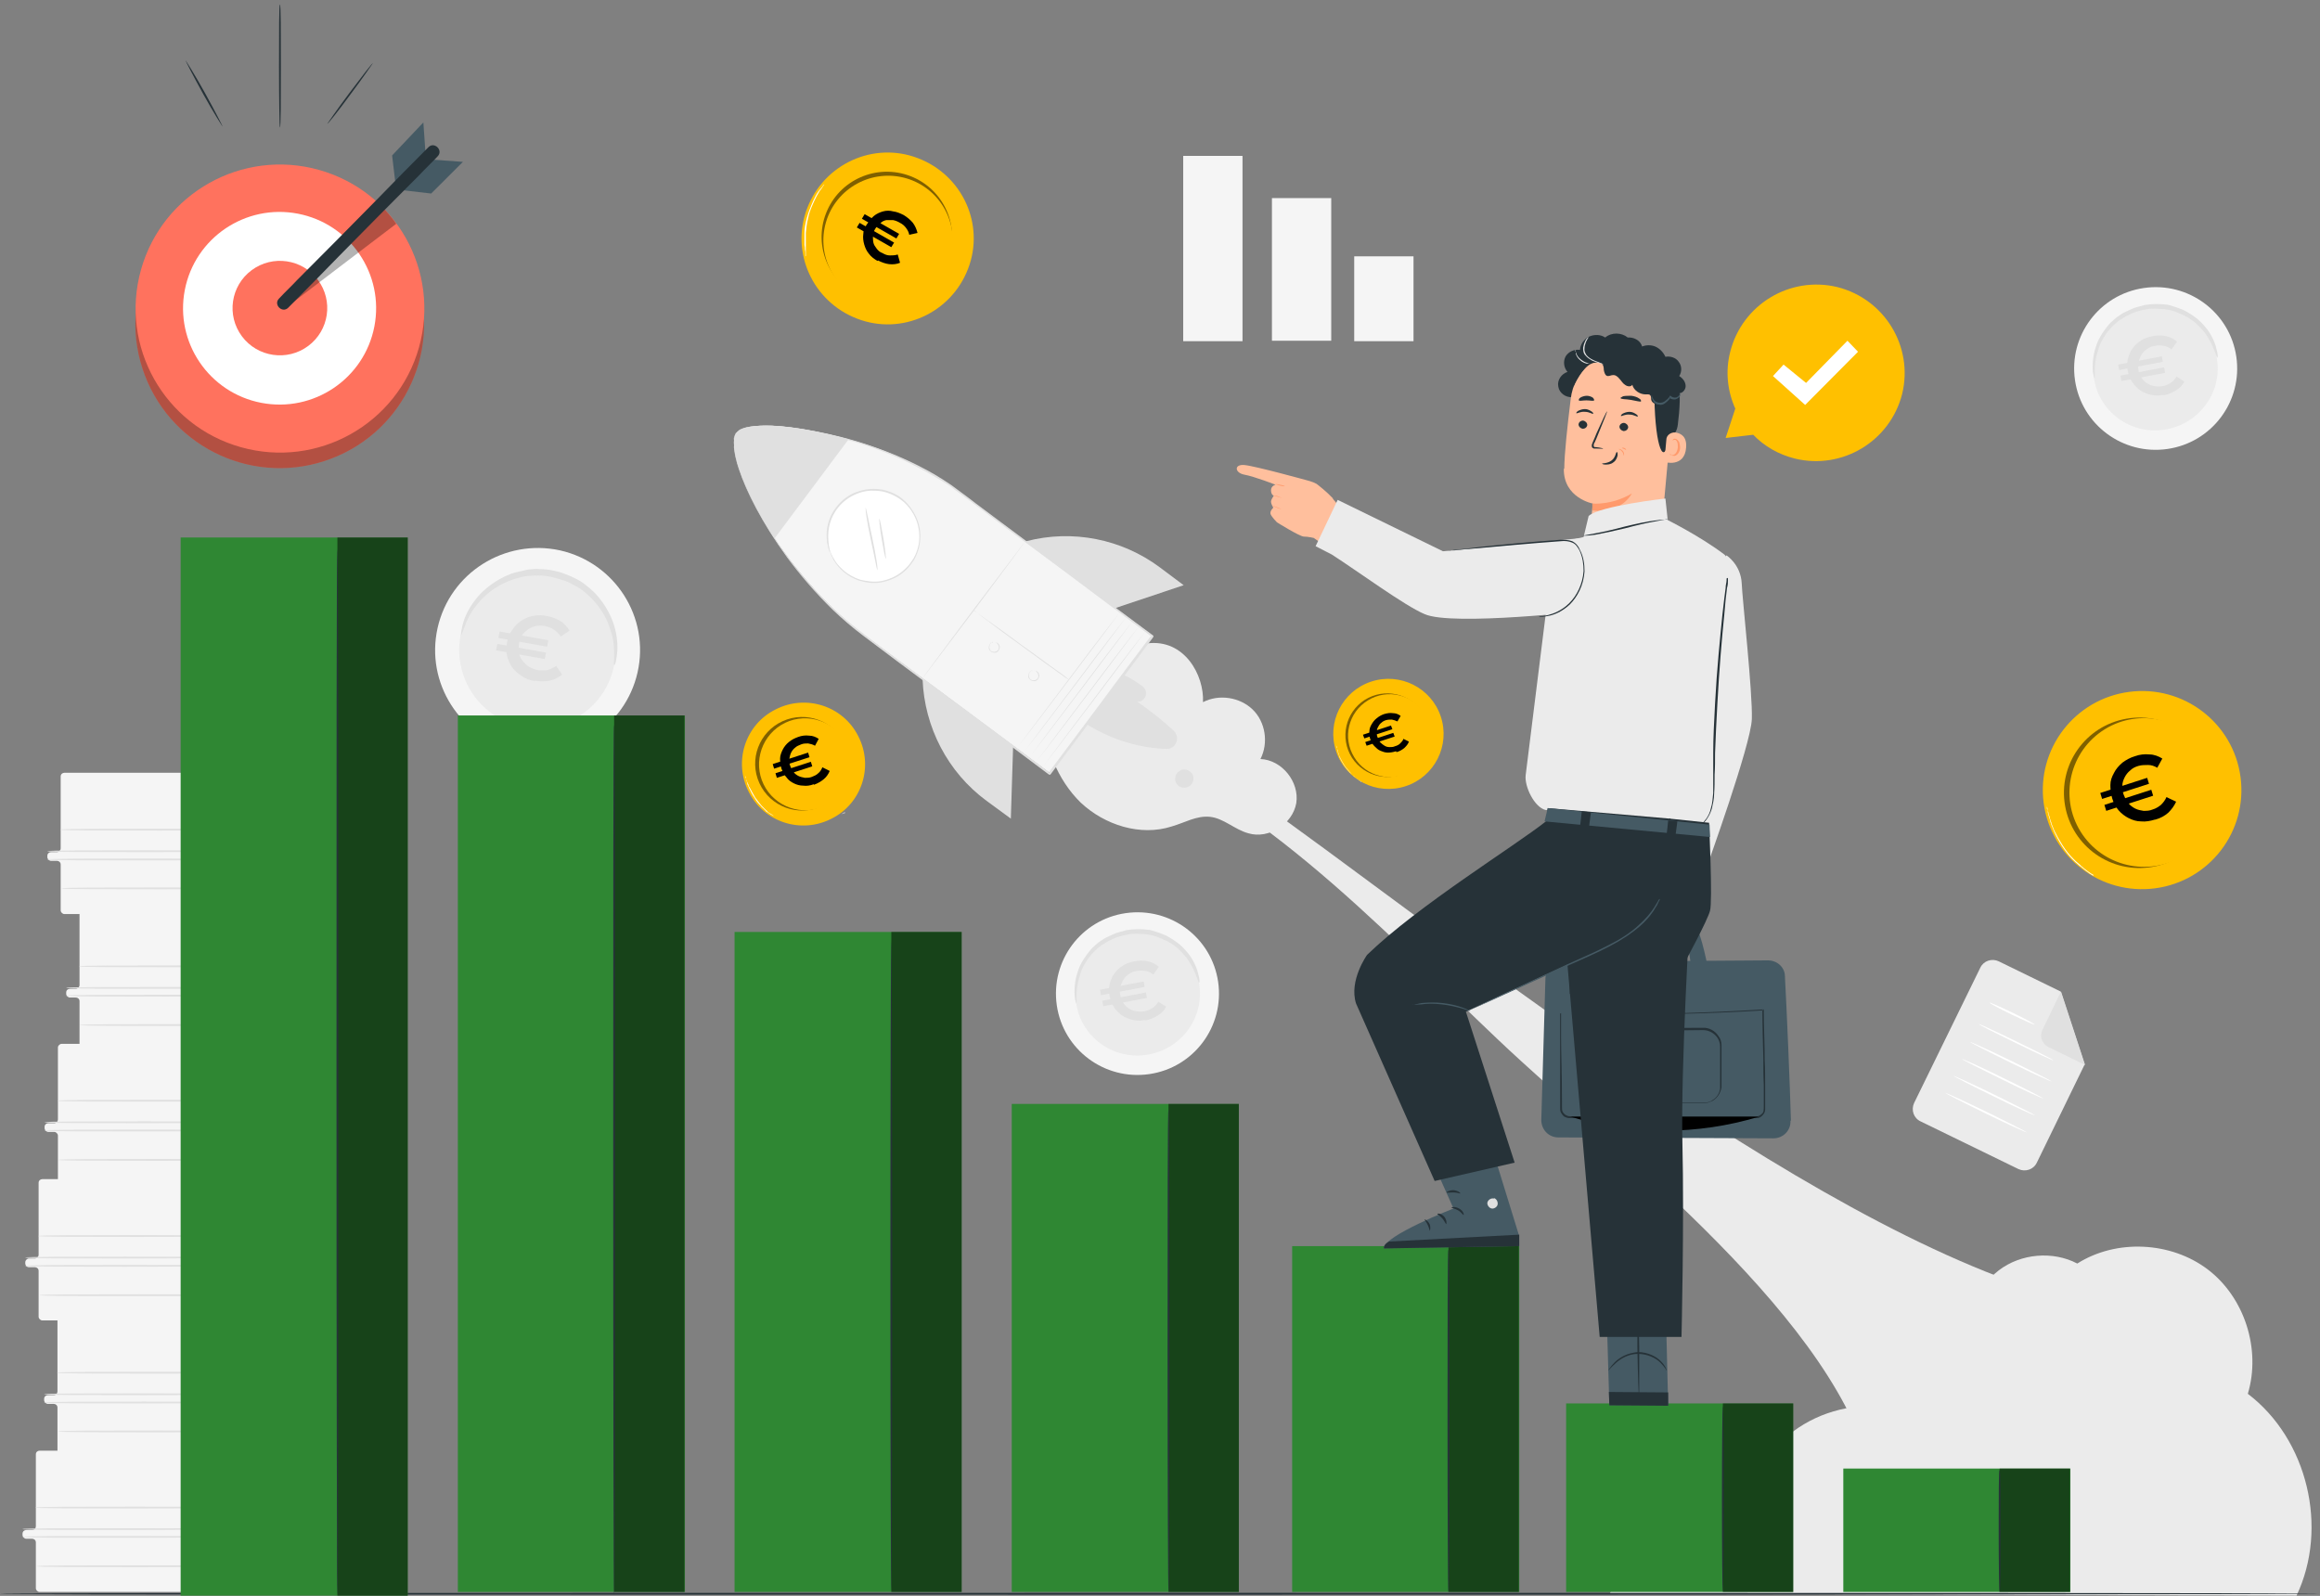 <svg width="564" height="388" viewBox="0 0 564 388" fill="none" xmlns="http://www.w3.org/2000/svg">
<rect x="0" y="0" width="564" height="388" fill="#808080" stroke="none"/>
<g clip-path="url(#clip0_3119_48538)">
<path fill-rule="evenodd" clip-rule="evenodd" d="M154.997 163.464C151.98 176.845 138.682 185.209 125.272 182.309C111.862 179.299 103.369 166.029 106.386 152.648C109.404 139.266 122.702 130.903 136.112 133.802C149.522 136.813 158.015 150.083 154.997 163.464Z" fill="#F5F5F5"/>
<path fill-rule="evenodd" clip-rule="evenodd" d="M149.186 162.239C146.951 172.387 136.782 178.854 126.501 176.512C116.22 174.282 109.85 164.135 112.085 153.876C114.32 143.617 124.489 137.261 134.77 139.602C145.051 141.944 151.421 151.98 149.186 162.239Z" fill="#EBEBEB"/>
<path fill-rule="evenodd" clip-rule="evenodd" d="M149.297 161.68C149.185 161.68 149.297 160.788 149.297 159.338C149.297 157.889 149.297 155.658 148.403 153.205C148.067 151.979 147.509 150.64 146.726 149.302C145.944 147.964 144.938 146.626 143.709 145.399C143.15 144.842 142.48 144.173 141.698 143.615C141.027 143.058 140.245 142.612 139.351 142.166C138.569 141.72 137.675 141.274 136.781 141.051C135.887 140.716 134.881 140.493 133.987 140.27C132.981 140.047 132.087 139.935 131.081 139.935C130.076 139.935 129.182 139.935 128.288 140.047C127.394 140.047 126.5 140.382 125.606 140.605C124.712 140.828 123.929 141.162 123.147 141.497C121.583 142.166 120.13 143.058 119.012 143.95C117.783 144.953 116.777 145.957 115.995 146.961C114.319 148.968 113.425 150.975 112.978 152.313C112.419 153.651 112.196 154.543 112.084 154.432C112.084 154.432 112.084 153.54 112.419 152.09C112.754 150.64 113.537 148.522 115.213 146.292C115.995 145.176 117.001 144.061 118.342 142.946C119.571 141.943 121.024 140.939 122.7 140.158C123.482 139.824 124.376 139.378 125.382 139.155C126.276 138.932 127.282 138.709 128.288 138.486C129.293 138.374 130.299 138.263 131.305 138.374C132.311 138.374 133.428 138.486 134.434 138.709C135.44 138.932 136.557 139.155 137.451 139.601C138.457 139.935 139.351 140.382 140.245 140.828C141.139 141.274 141.921 141.831 142.703 142.5C143.486 143.058 144.156 143.727 144.827 144.396C146.056 145.734 147.062 147.184 147.844 148.633C148.626 150.083 149.185 151.533 149.52 152.871C150.191 155.547 150.191 157.777 149.967 159.338C149.744 160.899 149.52 161.68 149.408 161.68H149.297Z" fill="#E0E0E0"/>
<path d="M120.578 158.113L120.913 156.551L132.759 158.67L132.424 160.231L120.578 158.113ZM121.137 155.102L121.472 153.541L133.318 155.659L132.982 157.221L121.137 155.102ZM129.965 165.584C128.736 165.361 127.73 165.026 126.836 164.357C125.942 163.8 125.16 163.131 124.489 162.238C123.931 161.346 123.484 160.454 123.26 159.451C123.037 158.447 123.037 157.332 123.26 156.217C123.484 155.102 123.819 154.098 124.489 153.206C125.048 152.314 125.83 151.533 126.613 150.976C127.507 150.418 128.401 149.972 129.518 149.749C130.636 149.526 131.753 149.526 132.871 149.749C134.1 149.972 135.217 150.418 136.223 150.976C137.229 151.645 137.899 152.426 138.458 153.318L136.335 154.767C135.888 154.098 135.329 153.541 134.659 153.095C133.988 152.649 133.318 152.426 132.535 152.203C131.753 152.091 130.971 152.091 130.3 152.203C129.63 152.314 128.959 152.649 128.401 152.983C127.842 153.429 127.283 153.875 126.948 154.433C126.501 154.99 126.277 155.771 126.166 156.551C126.054 157.332 126.054 158.113 126.166 158.782C126.277 159.451 126.613 160.12 127.06 160.677C127.507 161.235 127.954 161.681 128.624 162.127C129.295 162.461 129.965 162.796 130.747 162.908C131.53 163.019 132.312 163.019 133.094 162.908C133.876 162.685 134.547 162.35 135.217 161.904L136.67 164.023C135.776 164.692 134.77 165.249 133.653 165.472C132.535 165.695 131.306 165.695 130.077 165.472L129.965 165.584Z" fill="#E0E0E0"/>
<path fill-rule="evenodd" clip-rule="evenodd" d="M303.176 192.792C284.738 179.857 282.95 178.184 273.563 161.012L264.734 179.076C302.729 189.781 335.472 225.576 364.08 252.673C393.358 280.44 447.445 321.364 455.379 359.947C465.884 333.407 482.199 336.752 501.085 315.454C438.058 298.058 349.105 224.907 303.176 192.792Z" fill="#EBEBEB"/>
<path fill-rule="evenodd" clip-rule="evenodd" d="M391.348 387.49C395.929 375.113 411.574 369.203 423.643 374.667C423.643 372.771 423.42 370.875 423.42 369.091C424.537 360.728 429.119 353.034 435.936 348.016C442.641 342.998 451.469 340.879 459.738 342.217C460.409 332.962 470.131 325.379 479.406 326.94C477.842 320.361 480.524 313.001 485.888 308.875C491.252 304.75 499.074 304.081 504.997 307.203C514.496 301.181 527.794 301.85 536.734 308.652C545.674 315.455 549.697 328.055 546.456 338.872C560.983 349.911 566.124 371.433 558.301 387.936" fill="#EBEBEB"/>
<path fill-rule="evenodd" clip-rule="evenodd" d="M253.336 173.723L278.815 156.439C287.978 155.212 292.784 164.245 292.448 170.712C296.36 168.705 301.388 169.486 304.517 172.497C307.646 175.507 308.428 180.637 306.417 184.54C311.669 184.763 315.916 190.115 315.133 195.245C314.239 200.374 308.428 204.054 303.512 202.604C300.159 201.712 297.477 198.925 294.125 198.59C290.884 198.256 287.978 200.04 284.849 200.932C277.25 203.385 268.534 200.597 262.723 195.133C257.024 189.558 254.006 181.64 253.448 173.612L253.336 173.723Z" fill="#EBEBEB"/>
<path fill-rule="evenodd" clip-rule="evenodd" d="M269.651 162.795C272.557 163.576 275.35 165.025 277.809 166.921C279.373 168.148 278.479 170.712 276.468 170.601C279.597 172.72 282.502 175.061 285.296 177.626C287.084 179.299 285.855 182.198 283.508 182.086C274.121 181.752 264.846 177.849 258.029 171.27L269.763 162.684L269.651 162.795Z" fill="#E0E0E0"/>
<path fill-rule="evenodd" clip-rule="evenodd" d="M224.282 164.914C224.282 164.914 224.282 164.914 224.282 165.137C224.729 176.846 230.428 187.774 239.815 194.687L245.738 199.036L246.296 181.306L224.17 164.914H224.282Z" fill="#E0E0E0"/>
<path fill-rule="evenodd" clip-rule="evenodd" d="M249.312 131.573C249.312 131.573 249.312 131.573 249.536 131.573C260.711 128.674 272.668 131.015 281.943 137.929L287.754 142.278L271.104 147.853L249.312 131.684V131.573Z" fill="#E0E0E0"/>
<path fill-rule="evenodd" clip-rule="evenodd" d="M179.024 105.256C181.035 102.579 191.54 102.802 206.29 106.817C220.93 110.72 230.875 117.856 230.875 117.856L280.157 154.543L270.435 167.479L264.847 174.95L255.125 187.885L210.425 154.655C206.067 151.421 202.044 147.741 198.356 143.727C195.227 140.27 191.539 135.81 188.299 130.903C180.029 118.079 177.012 107.932 179.024 105.256Z" fill="#F5F5F5"/>
<path fill-rule="evenodd" clip-rule="evenodd" d="M247.414 181.642C247.414 181.642 253.113 174.282 259.93 165.25C266.858 156.106 272.334 148.746 272.334 148.746C272.334 148.746 266.635 155.994 259.818 165.138C252.89 174.282 247.414 181.642 247.414 181.642Z" fill="#E0E0E0"/>
<path fill-rule="evenodd" clip-rule="evenodd" d="M249.09 182.646C249.09 182.646 254.789 175.286 261.606 166.254C268.534 157.11 274.01 149.75 274.01 149.75C274.01 149.75 268.311 156.998 261.494 166.142C254.566 175.286 249.09 182.646 249.09 182.646Z" fill="#E0E0E0"/>
<path fill-rule="evenodd" clip-rule="evenodd" d="M250.543 183.759C250.543 183.759 256.242 176.399 263.059 167.367C269.987 158.223 275.463 150.863 275.463 150.863C275.463 150.863 269.764 158.111 262.947 167.255C256.019 176.399 250.543 183.759 250.543 183.759Z" fill="#E0E0E0"/>
<path fill-rule="evenodd" clip-rule="evenodd" d="M252.107 184.985C252.107 184.985 257.807 177.626 264.623 168.593C271.552 159.45 277.028 152.09 277.028 152.09C277.028 152.09 271.328 159.338 264.512 168.482C257.583 177.626 252.107 184.985 252.107 184.985Z" fill="#E0E0E0"/>
<path fill-rule="evenodd" clip-rule="evenodd" d="M253.672 186.214C253.672 186.214 259.371 178.854 266.188 169.822C273.116 160.678 278.592 153.318 278.592 153.318C278.592 153.318 272.893 160.567 266.076 169.71C259.148 178.854 253.672 186.214 253.672 186.214Z" fill="#E0E0E0"/>
<path fill-rule="evenodd" clip-rule="evenodd" d="M236.797 148.299C236.797 148.299 236.797 148.299 237.02 148.522C237.132 148.633 237.356 148.856 237.691 149.079C238.25 149.525 239.032 150.195 240.149 150.975C242.161 152.536 245.066 154.655 248.307 156.997C251.548 159.338 254.342 161.457 256.465 162.907C257.471 163.687 258.365 164.245 258.923 164.691C259.259 164.914 259.482 165.025 259.594 165.137C259.706 165.137 259.817 165.248 259.817 165.248C259.817 165.248 259.817 165.248 259.594 165.025C259.482 164.914 259.259 164.691 258.923 164.468C258.365 164.022 257.471 163.353 256.465 162.684C254.342 161.123 251.436 159.004 248.307 156.774C245.178 154.432 242.273 152.313 240.149 150.864C239.144 150.083 238.25 149.525 237.691 149.079C237.356 148.856 237.132 148.745 237.02 148.633C236.909 148.522 236.797 148.41 236.797 148.41V148.299Z" fill="#E0E0E0"/>
<path fill-rule="evenodd" clip-rule="evenodd" d="M224.281 164.914C224.281 164.914 229.868 157.554 236.797 148.41C243.614 139.266 249.201 131.795 249.089 131.795C249.089 131.795 243.502 139.155 236.573 148.299C229.757 157.442 224.169 164.914 224.281 164.914Z" fill="#E0E0E0"/>
<path fill-rule="evenodd" clip-rule="evenodd" d="M250.99 163.131C250.99 163.131 250.878 163.131 250.655 163.131C250.431 163.131 250.208 163.466 250.096 163.8C249.984 164.135 249.873 164.692 250.208 165.027C250.543 165.473 251.102 165.696 251.661 165.584C252.219 165.473 252.555 164.915 252.666 164.358C252.666 163.8 252.443 163.466 252.108 163.243C251.772 163.02 251.549 163.02 251.325 163.02C251.102 163.02 250.99 163.02 250.99 163.02C250.99 163.02 250.99 163.02 251.325 163.02C251.549 163.02 251.772 163.02 251.996 163.354C252.219 163.577 252.443 163.912 252.443 164.358C252.443 164.804 252.108 165.25 251.549 165.361C251.102 165.473 250.543 165.361 250.32 164.915C250.096 164.581 250.096 164.135 250.208 163.8C250.208 163.466 250.543 163.243 250.655 163.131C250.767 163.02 250.878 163.02 250.878 163.02L250.99 163.131Z" fill="#E0E0E0"/>
<path fill-rule="evenodd" clip-rule="evenodd" d="M241.379 156.217C241.379 156.217 241.267 156.217 241.044 156.217C240.82 156.217 240.597 156.552 240.485 156.886C240.373 157.221 240.261 157.778 240.597 158.113C240.932 158.559 241.491 158.782 242.049 158.67C242.608 158.559 242.943 158.001 243.055 157.444C243.055 156.886 242.832 156.552 242.496 156.329C242.161 156.106 241.938 156.106 241.714 156.106C241.491 156.106 241.379 156.106 241.379 156.106C241.379 156.106 241.379 156.106 241.714 156.106C241.938 156.106 242.161 156.106 242.385 156.44C242.608 156.663 242.832 156.998 242.832 157.444C242.832 157.89 242.496 158.336 241.938 158.447C241.491 158.559 240.932 158.447 240.708 158.001C240.485 157.667 240.485 157.221 240.597 156.886C240.597 156.552 240.932 156.329 241.044 156.217C241.155 156.106 241.267 156.106 241.267 155.994L241.379 156.217Z" fill="#E0E0E0"/>
<path fill-rule="evenodd" clip-rule="evenodd" d="M287.084 187.217C288.202 186.771 289.543 187.44 289.99 188.444C290.437 189.559 289.878 190.897 288.76 191.343C287.643 191.789 286.302 191.343 285.855 190.228C285.408 189.224 285.855 187.775 286.972 187.329" fill="#E0E0E0"/>
<path fill-rule="evenodd" clip-rule="evenodd" d="M201.819 134.025C203.942 139.824 210.312 142.946 216.235 140.827C222.046 138.709 225.175 132.353 223.051 126.442C220.928 120.532 214.559 117.522 208.636 119.64C202.825 121.759 199.696 128.227 201.819 134.025Z" fill="white"/>
<path fill-rule="evenodd" clip-rule="evenodd" d="M201.82 134.027C201.82 134.027 201.485 133.135 201.373 131.351C201.261 129.566 201.373 126.89 203.161 124.214C204.055 122.876 205.284 121.649 206.849 120.757C208.413 119.865 210.425 119.196 212.436 119.307C213.442 119.307 214.56 119.419 215.565 119.753C216.571 120.088 217.577 120.534 218.583 121.203C220.482 122.43 221.935 124.325 222.829 126.667C223.611 128.897 223.723 131.351 223.052 133.469C222.717 134.584 222.27 135.588 221.6 136.48C221.041 137.372 220.259 138.153 219.476 138.822C217.912 140.16 216.012 140.94 214.224 141.275C212.436 141.609 210.648 141.275 209.084 140.94C206.067 139.937 204.167 138.041 203.161 136.592C202.155 135.142 201.932 134.138 201.82 134.138C201.82 134.138 201.82 134.361 202.044 134.807C202.044 135.03 202.267 135.253 202.379 135.588C202.491 135.922 202.714 136.257 202.938 136.592C203.832 138.041 205.843 140.16 208.86 141.163C210.425 141.609 212.213 141.944 214.113 141.609C216.012 141.275 218.024 140.494 219.588 139.156C220.482 138.487 221.153 137.595 221.823 136.703C222.494 135.811 222.941 134.696 223.276 133.581C223.946 131.351 223.946 128.786 223.052 126.444C222.159 124.102 220.594 122.095 218.694 120.757C217.689 120.088 216.683 119.642 215.565 119.307C214.448 118.973 213.33 118.861 212.325 118.861C210.201 118.861 208.078 119.53 206.514 120.422C204.837 121.426 203.608 122.764 202.714 124.102C200.926 126.89 200.814 129.678 201.038 131.462C201.038 131.908 201.15 132.354 201.261 132.689C201.261 133.023 201.373 133.358 201.485 133.581C201.597 134.027 201.708 134.25 201.708 134.25L201.82 134.027Z" fill="#E0E0E0"/>
<path fill-rule="evenodd" clip-rule="evenodd" d="M179.024 105.256C181.035 102.579 191.54 102.802 206.29 106.817L188.299 130.903C180.029 118.079 177.012 107.932 179.024 105.256Z" fill="#E0E0E0"/>
<path fill-rule="evenodd" clip-rule="evenodd" d="M179.022 105.257C179.022 105.257 179.022 105.48 178.687 105.814C178.575 106.149 178.352 106.706 178.352 107.487C178.352 109.048 178.687 111.278 179.581 113.955C181.369 119.419 185.168 127.001 191.315 135.476C194.443 139.714 198.131 144.063 202.601 148.411C204.836 150.53 207.295 152.649 209.977 154.656C212.659 156.663 215.341 158.67 218.134 160.789C229.421 169.152 241.825 178.408 255.012 188.332H255.235C255.235 188.444 255.347 188.332 255.347 188.332C259.37 182.98 263.505 177.404 267.863 171.606C272.109 165.919 276.356 160.232 280.379 154.879V154.656C280.491 154.656 280.379 154.545 280.379 154.545C267.081 144.732 254.677 135.365 243.39 127.001C240.596 124.883 237.802 122.876 235.232 120.868C233.891 119.865 232.55 118.861 231.321 117.969C229.98 117.077 228.639 116.185 227.298 115.404C221.934 112.282 216.57 110.052 211.653 108.379C206.736 106.706 202.154 105.591 198.019 104.811C193.996 104.03 190.421 103.584 187.515 103.473C184.61 103.473 182.375 103.584 180.922 104.03C180.587 104.142 180.251 104.253 180.028 104.365C179.804 104.476 179.581 104.588 179.469 104.811C179.246 105.145 179.022 105.257 179.022 105.257C179.022 105.257 179.134 105.145 179.469 104.811C179.581 104.699 179.804 104.588 180.028 104.476C180.251 104.365 180.587 104.253 180.922 104.142C182.375 103.696 184.61 103.473 187.515 103.696C190.421 103.807 193.885 104.253 197.908 105.034C201.931 105.814 206.512 106.929 211.429 108.602C216.346 110.275 221.599 112.617 226.963 115.739C228.304 116.519 229.645 117.3 230.986 118.192C232.215 119.196 233.556 120.088 234.897 121.091C237.579 123.099 240.261 125.106 243.055 127.224C254.341 135.588 266.745 144.843 279.932 154.768V154.433C275.909 159.786 271.662 165.361 267.416 171.16C263.169 176.847 258.923 182.534 254.9 187.886H255.235C242.049 177.962 229.533 168.706 218.246 160.343C215.452 158.224 212.659 156.217 210.088 154.21C207.406 152.203 205.06 150.196 202.713 148.077C198.243 143.84 194.555 139.491 191.426 135.253C185.28 126.89 181.481 119.307 179.693 113.843C178.799 111.167 178.352 108.937 178.352 107.376C178.352 106.595 178.463 106.037 178.687 105.703C178.91 105.368 178.91 105.145 178.91 105.145L179.022 105.257Z" fill="#E0E0E0"/>
<path fill-rule="evenodd" clip-rule="evenodd" d="M213.329 138.597C213.329 138.597 213.329 137.705 213.106 136.367C212.882 135.029 212.547 133.022 212.1 131.014C211.653 129.007 211.318 127.223 210.983 125.662C210.647 124.324 210.536 123.432 210.424 123.432C210.424 123.432 210.424 124.324 210.647 125.662C210.871 127 211.206 129.007 211.653 131.014C212.1 133.022 212.435 134.806 212.771 136.367C212.994 137.705 213.218 138.597 213.329 138.597Z" fill="#E0E0E0"/>
<path fill-rule="evenodd" clip-rule="evenodd" d="M215.341 135.922C215.453 135.922 215.229 133.692 214.782 131.016C214.335 128.34 213.888 126.109 213.777 126.109C213.665 126.109 213.888 128.34 214.335 131.016C214.782 133.692 215.229 135.922 215.341 135.811V135.922Z" fill="#E0E0E0"/>
<path fill-rule="evenodd" clip-rule="evenodd" d="M490.692 284.231L466.89 272.634C465.213 271.854 464.543 269.847 465.325 268.174L481.417 235.278C482.199 233.606 484.211 232.937 485.887 233.717L500.973 241.077L506.784 258.807L495.162 282.67C494.38 284.343 492.369 285.012 490.692 284.231Z" fill="#EBEBEB"/>
<path fill-rule="evenodd" clip-rule="evenodd" d="M500.972 241.188L496.502 250.443C495.72 252.004 496.502 253.788 497.955 254.569L506.895 258.918L501.084 241.188H500.972Z" fill="#E0E0E0"/>
<path fill-rule="evenodd" clip-rule="evenodd" d="M494.604 249.104C494.604 249.216 492.033 248.101 489.016 246.651C485.999 245.201 483.54 243.863 483.652 243.752C483.652 243.64 486.222 244.755 489.24 246.205C492.257 247.655 494.715 248.993 494.604 249.104Z" fill="white"/>
<path fill-rule="evenodd" clip-rule="evenodd" d="M499.186 257.802C499.186 257.914 495.051 256.018 490.022 253.565C484.994 251.112 480.971 249.104 481.082 248.993C481.082 248.881 485.217 250.777 490.246 253.23C495.275 255.684 499.298 257.691 499.186 257.802Z" fill="white"/>
<path fill-rule="evenodd" clip-rule="evenodd" d="M498.739 262.932C498.739 263.044 494.269 261.037 488.793 258.36C483.317 255.684 478.959 253.454 478.959 253.342C478.959 253.231 483.429 255.238 488.905 257.914C494.38 260.591 498.739 262.821 498.739 262.932Z" fill="white"/>
<path fill-rule="evenodd" clip-rule="evenodd" d="M496.727 267.059C496.727 267.171 492.145 265.164 486.781 262.487C481.306 259.811 476.947 257.581 476.947 257.469C476.947 257.358 481.529 259.365 486.893 262.041C492.369 264.717 496.727 266.948 496.727 267.059Z" fill="white"/>
<path fill-rule="evenodd" clip-rule="evenodd" d="M494.715 271.184C494.715 271.296 490.133 269.289 484.769 266.612C479.294 263.936 474.936 261.706 474.936 261.594C474.936 261.483 479.406 263.49 484.881 266.166C490.357 268.842 494.715 271.073 494.715 271.184Z" fill="white"/>
<path fill-rule="evenodd" clip-rule="evenodd" d="M492.703 275.309C492.703 275.421 488.234 273.414 482.758 270.737C477.282 268.061 472.924 265.831 472.924 265.719C472.924 265.608 477.394 267.615 482.87 270.291C488.345 272.967 492.703 275.198 492.703 275.309Z" fill="white"/>
<path fill-rule="evenodd" clip-rule="evenodd" d="M9.387 287.576V305.083C9.387 305.529 8.94 305.975 8.493 305.975H7.04C6.593 305.975 6.146 306.421 6.146 306.867V307.202C6.146 307.648 6.482 308.094 7.04 308.094H8.493C8.94 308.094 9.387 308.428 9.387 308.986V320.137C9.387 320.583 9.834 321.029 10.281 321.029H68.615C69.061 321.029 69.508 320.694 69.508 320.137V310.212C69.508 309.766 69.173 309.32 68.615 309.32H65.933C65.486 309.32 65.038 308.986 65.038 308.428V307.648C65.038 307.202 65.374 306.756 65.933 306.756H68.615C69.061 306.756 69.508 306.421 69.508 305.863V303.745C69.508 303.299 69.844 302.853 70.403 302.853H70.626C71.073 302.853 71.52 302.518 71.52 301.961C71.52 301.403 71.073 301.068 70.626 301.068H70.067C69.62 301.068 69.173 300.734 69.173 300.176V287.576C69.173 287.13 68.838 286.684 68.279 286.684H10.281C9.834 286.684 9.387 287.018 9.387 287.576Z" fill="#F5F5F5"/>
<path fill-rule="evenodd" clip-rule="evenodd" d="M53.528 287.687V319.802C53.528 320.248 53.863 320.694 54.422 320.694H68.614C69.061 320.694 69.508 320.36 69.508 319.802V309.878C69.508 309.432 69.173 308.986 68.614 308.986H65.932C65.485 308.986 65.038 308.651 65.038 308.094V307.536C65.038 307.09 65.485 306.644 65.932 306.644H68.614C69.061 306.644 69.508 306.309 69.508 305.863V303.745C69.508 303.299 69.955 302.853 70.402 302.853H70.626C71.072 302.853 71.519 302.407 71.519 301.961V301.738C71.519 301.291 71.072 300.845 70.626 300.845H69.955C69.508 300.845 69.061 300.399 69.061 299.953V287.576C69.061 287.13 68.614 286.684 68.167 286.684H54.31C53.863 286.684 53.416 287.13 53.416 287.576L53.528 287.687Z" fill="#E0E0E0"/>
<path fill-rule="evenodd" clip-rule="evenodd" d="M54.646 307.76C54.646 307.872 43.806 307.983 30.396 307.983C16.986 307.983 6.146 307.983 6.146 307.76C6.146 307.537 16.986 307.537 30.396 307.537C43.806 307.537 54.646 307.537 54.646 307.76Z" fill="#E0E0E0"/>
<path fill-rule="evenodd" clip-rule="evenodd" d="M54.646 305.752C54.646 305.864 43.806 305.975 30.396 305.975C16.986 305.975 6.146 305.975 6.146 305.752C6.146 305.529 16.986 305.529 30.396 305.529C43.806 305.529 54.646 305.529 54.646 305.752Z" fill="#E0E0E0"/>
<path fill-rule="evenodd" clip-rule="evenodd" d="M57.775 300.512C57.775 300.624 46.935 300.735 33.525 300.735C20.115 300.735 9.275 300.735 9.275 300.512C9.275 300.289 20.115 300.289 33.525 300.289C46.935 300.289 57.775 300.289 57.775 300.512Z" fill="#E0E0E0"/>
<path fill-rule="evenodd" clip-rule="evenodd" d="M58.111 314.897C58.111 315.008 47.271 315.12 33.861 315.12C20.451 315.12 9.611 315.12 9.611 314.897C9.611 314.674 20.451 314.674 33.861 314.674C47.271 314.674 58.111 314.674 58.111 314.897Z" fill="#E0E0E0"/>
<path fill-rule="evenodd" clip-rule="evenodd" d="M13.969 320.806V338.313C13.969 338.759 13.634 339.205 13.075 339.205H11.623C11.175 339.205 10.729 339.54 10.729 340.097V340.432C10.729 340.878 11.175 341.324 11.623 341.324H13.075C13.522 341.324 13.969 341.659 13.969 342.216V353.367C13.969 353.813 14.416 354.259 14.863 354.259H73.197C73.644 354.259 74.091 353.925 74.091 353.367V343.443C74.091 342.997 73.755 342.551 73.197 342.551H70.514C70.067 342.551 69.621 342.216 69.621 341.659V340.878C69.621 340.432 70.067 339.986 70.514 339.986H73.197C73.644 339.986 74.091 339.651 74.091 339.094V336.975C74.091 336.529 74.537 336.083 74.984 336.083H75.208C75.655 336.083 76.102 335.749 76.102 335.191C76.102 334.633 75.767 334.299 75.208 334.299H74.649C74.202 334.299 73.755 333.964 73.755 333.407V320.806C73.755 320.36 73.42 319.914 72.861 319.914H14.863C14.416 319.914 13.969 320.36 13.969 320.806Z" fill="#F5F5F5"/>
<path fill-rule="evenodd" clip-rule="evenodd" d="M58.11 320.806V352.921C58.11 353.367 58.557 353.813 59.004 353.813H73.196C73.643 353.813 74.09 353.479 74.09 352.921V342.997C74.09 342.551 73.755 342.105 73.196 342.105H70.514C70.067 342.105 69.62 341.77 69.62 341.213V340.655C69.62 340.209 70.067 339.763 70.514 339.763H73.196C73.643 339.763 74.09 339.429 74.09 338.983V336.864C74.09 336.418 74.537 335.972 74.984 335.972H75.207C75.654 335.972 76.102 335.526 76.102 335.08V334.857C76.102 334.411 75.654 333.965 75.207 333.965H74.537C74.09 333.965 73.643 333.519 73.643 333.073V320.695C73.643 320.249 73.196 319.803 72.749 319.803H58.892C58.445 319.803 57.998 320.249 57.998 320.695L58.11 320.806Z" fill="#E0E0E0"/>
<path fill-rule="evenodd" clip-rule="evenodd" d="M59.228 340.991C59.228 341.102 48.388 341.214 34.978 341.214C21.568 341.214 10.729 341.214 10.729 340.991C10.729 340.768 21.568 340.768 34.978 340.768C48.388 340.768 59.228 340.768 59.228 340.991Z" fill="#E0E0E0"/>
<path fill-rule="evenodd" clip-rule="evenodd" d="M59.228 338.983C59.228 339.094 48.388 339.206 34.978 339.206C21.568 339.206 10.729 339.206 10.729 338.983C10.729 338.76 21.568 338.76 34.978 338.76C48.388 338.76 59.228 338.76 59.228 338.983Z" fill="#E0E0E0"/>
<path fill-rule="evenodd" clip-rule="evenodd" d="M62.357 333.743C62.357 333.854 51.517 333.966 38.107 333.966C24.697 333.966 13.857 333.966 13.857 333.743C13.857 333.52 24.697 333.52 38.107 333.52C51.517 333.52 62.357 333.52 62.357 333.743Z" fill="#E0E0E0"/>
<path fill-rule="evenodd" clip-rule="evenodd" d="M62.691 348.014C62.691 348.126 51.851 348.237 38.441 348.237C25.031 348.237 14.191 348.237 14.191 348.014C14.191 347.791 25.031 347.791 38.441 347.791C51.851 347.791 62.691 347.791 62.691 348.014Z" fill="#E0E0E0"/>
<path fill-rule="evenodd" clip-rule="evenodd" d="M8.717 353.591V371.098C8.717 371.545 8.382 371.991 7.823 371.991H6.371C5.924 371.991 5.477 372.325 5.477 372.883V373.217C5.477 373.663 5.924 374.109 6.371 374.109H7.823C8.27 374.109 8.717 374.444 8.717 375.001V386.152C8.717 386.598 9.164 387.045 9.611 387.045H67.945C68.392 387.045 68.839 386.71 68.839 386.152V376.228C68.839 375.782 68.503 375.336 67.945 375.336H65.263C64.816 375.336 64.369 375.001 64.369 374.444V373.663C64.369 373.217 64.704 372.771 65.263 372.771H67.945C68.392 372.771 68.839 372.325 68.839 371.879V369.76C68.839 369.314 69.174 368.868 69.733 368.868H69.956C70.403 368.868 70.85 368.422 70.85 367.976C70.85 367.53 70.515 367.084 69.956 367.084H69.397C68.95 367.084 68.503 366.75 68.503 366.192V353.591C68.503 353.145 68.056 352.699 67.609 352.699H9.611C9.164 352.699 8.717 353.034 8.717 353.591Z" fill="#F5F5F5"/>
<path fill-rule="evenodd" clip-rule="evenodd" d="M52.858 353.59V385.705C52.858 386.151 53.193 386.597 53.752 386.597H67.944C68.391 386.597 68.838 386.262 68.838 385.705V375.78C68.838 375.334 68.503 374.888 67.944 374.888H65.262C64.815 374.888 64.368 374.554 64.368 373.996V373.438C64.368 372.992 64.815 372.546 65.262 372.546H67.944C68.391 372.546 68.838 372.212 68.838 371.766V369.647C68.838 369.201 69.285 368.755 69.732 368.755H69.956C70.403 368.755 70.85 368.309 70.85 367.863V367.64C70.85 367.194 70.403 366.748 69.956 366.748H69.285C68.838 366.748 68.391 366.302 68.391 365.856V353.478C68.391 353.032 67.944 352.586 67.497 352.586H53.64C53.193 352.586 52.746 353.032 52.746 353.478L52.858 353.59Z" fill="#E0E0E0"/>
<path fill-rule="evenodd" clip-rule="evenodd" d="M53.976 373.662C53.976 373.774 43.136 373.885 29.726 373.885C16.316 373.885 5.477 373.886 5.477 373.662C5.477 373.439 16.316 373.439 29.726 373.439C43.136 373.439 53.976 373.439 53.976 373.662Z" fill="#E0E0E0"/>
<path fill-rule="evenodd" clip-rule="evenodd" d="M53.976 371.766C53.976 371.877 43.136 371.989 29.726 371.989C16.316 371.989 5.477 371.989 5.477 371.766C5.477 371.543 16.316 371.543 29.726 371.543C43.136 371.543 53.976 371.543 53.976 371.766Z" fill="#E0E0E0"/>
<path fill-rule="evenodd" clip-rule="evenodd" d="M57.105 366.526C57.105 366.637 46.265 366.749 32.855 366.749C19.445 366.749 8.605 366.749 8.605 366.526C8.605 366.303 19.445 366.303 32.855 366.303C46.265 366.303 57.105 366.303 57.105 366.526Z" fill="#E0E0E0"/>
<path fill-rule="evenodd" clip-rule="evenodd" d="M57.327 380.799C57.327 380.911 46.488 381.022 33.078 381.022C19.668 381.022 8.828 381.022 8.828 380.799C8.828 380.576 19.668 380.576 33.078 380.576C46.488 380.576 57.327 380.576 57.327 380.799Z" fill="#E0E0E0"/>
<path fill-rule="evenodd" clip-rule="evenodd" d="M14.751 188.777V206.284C14.751 206.73 14.303 207.176 13.857 207.176H12.404C11.957 207.176 11.51 207.511 11.51 208.068V208.403C11.51 208.849 11.957 209.295 12.404 209.295H13.857C14.303 209.295 14.751 209.629 14.751 210.187V221.338C14.751 221.784 15.197 222.23 15.645 222.23H73.978C74.425 222.23 74.872 221.896 74.872 221.338V211.414C74.872 210.967 74.537 210.521 73.978 210.521H71.296C70.849 210.521 70.402 210.187 70.402 209.629V208.849C70.402 208.403 70.737 207.957 71.296 207.957H73.978C74.425 207.957 74.872 207.622 74.872 207.065V204.946C74.872 204.5 75.207 204.054 75.766 204.054H75.989C76.436 204.054 76.883 203.719 76.883 203.162C76.883 202.604 76.548 202.27 75.989 202.27H75.43C74.984 202.27 74.537 201.935 74.537 201.378V188.777C74.537 188.331 74.09 187.885 73.642 187.885H15.645C15.197 187.885 14.751 188.219 14.751 188.777Z" fill="#F5F5F5"/>
<path fill-rule="evenodd" clip-rule="evenodd" d="M58.891 188.777V220.892C58.891 221.338 59.226 221.784 59.785 221.784H73.977C74.424 221.784 74.871 221.45 74.871 220.892V210.968C74.871 210.522 74.536 210.076 73.977 210.076H71.295C70.848 210.076 70.401 209.741 70.401 209.183V208.626C70.401 208.18 70.848 207.734 71.295 207.734H73.977C74.424 207.734 74.871 207.399 74.871 206.953V204.835C74.871 204.389 75.318 203.942 75.765 203.942H75.989C76.436 203.942 76.883 203.496 76.883 203.05V202.827C76.883 202.381 76.436 201.935 75.989 201.935H75.318C74.871 201.935 74.424 201.489 74.424 201.043V188.666C74.424 188.219 73.977 187.773 73.53 187.773H59.673C59.114 187.773 58.779 188.219 58.779 188.666L58.891 188.777Z" fill="#E0E0E0"/>
<path fill-rule="evenodd" clip-rule="evenodd" d="M60.009 208.961C60.009 209.073 49.169 209.184 35.759 209.184C22.349 209.184 11.51 209.184 11.51 208.961C11.51 208.738 22.349 208.738 35.759 208.738C49.169 208.738 60.009 208.738 60.009 208.961Z" fill="#E0E0E0"/>
<path fill-rule="evenodd" clip-rule="evenodd" d="M60.009 206.954C60.009 207.065 49.169 207.177 35.759 207.177C22.349 207.177 11.51 207.177 11.51 206.954C11.51 206.73 22.349 206.73 35.759 206.73C49.169 206.73 60.009 206.73 60.009 206.954Z" fill="#E0E0E0"/>
<path fill-rule="evenodd" clip-rule="evenodd" d="M63.138 201.713C63.138 201.825 52.298 201.936 38.888 201.936C25.478 201.936 14.639 201.936 14.639 201.713C14.639 201.49 25.478 201.49 38.888 201.49C52.298 201.49 63.138 201.49 63.138 201.713Z" fill="#E0E0E0"/>
<path fill-rule="evenodd" clip-rule="evenodd" d="M63.474 215.987C63.474 216.098 52.634 216.21 39.224 216.21C25.814 216.21 14.975 216.21 14.975 215.987C14.975 215.764 25.814 215.764 39.224 215.764C52.634 215.764 63.474 215.764 63.474 215.987Z" fill="#E0E0E0"/>
<path fill-rule="evenodd" clip-rule="evenodd" d="M19.332 222.007V239.514C19.332 239.961 18.886 240.407 18.439 240.407H16.986C16.539 240.407 16.092 240.741 16.092 241.299V241.633C16.092 242.079 16.539 242.525 16.986 242.525H18.439C18.886 242.525 19.332 242.86 19.332 243.417V254.568C19.332 255.014 19.668 255.461 20.227 255.461H78.56C79.007 255.461 79.454 255.126 79.454 254.568V244.644C79.454 244.198 79.119 243.752 78.56 243.752H75.878C75.431 243.752 74.984 243.417 74.984 242.86V242.079C74.984 241.633 75.319 241.187 75.878 241.187H78.56C79.007 241.187 79.454 240.853 79.454 240.295V238.176C79.454 237.73 79.901 237.284 80.348 237.284H80.571C81.018 237.284 81.465 236.95 81.465 236.392C81.465 235.835 81.13 235.5 80.571 235.5H80.013C79.566 235.5 79.119 235.166 79.119 234.608V222.007C79.119 221.561 78.783 221.115 78.225 221.115H20.227C19.779 221.115 19.332 221.45 19.332 222.007Z" fill="#F5F5F5"/>
<path fill-rule="evenodd" clip-rule="evenodd" d="M63.473 222.008V254.123C63.473 254.569 63.92 255.015 64.367 255.015H78.559C79.006 255.015 79.453 254.68 79.453 254.123V244.198C79.453 243.752 79.118 243.306 78.559 243.306H75.877C75.43 243.306 74.983 242.971 74.983 242.414V241.856C74.983 241.41 75.43 240.964 75.877 240.964H78.559C79.006 240.964 79.453 240.63 79.453 240.184V238.065C79.453 237.619 79.9 237.173 80.347 237.173H80.571C81.018 237.173 81.465 236.727 81.465 236.281V236.058C81.465 235.612 81.018 235.166 80.571 235.166H79.9C79.453 235.166 79.006 234.72 79.006 234.274V221.896C79.006 221.45 78.559 221.004 78.112 221.004H64.255C63.808 221.004 63.361 221.45 63.361 221.896L63.473 222.008Z" fill="#E0E0E0"/>
<path fill-rule="evenodd" clip-rule="evenodd" d="M64.591 242.08C64.591 242.192 53.751 242.303 40.341 242.303C26.931 242.303 16.092 242.303 16.092 242.08C16.092 241.857 26.931 241.857 40.341 241.857C53.751 241.857 64.591 241.857 64.591 242.08Z" fill="#E0E0E0"/>
<path fill-rule="evenodd" clip-rule="evenodd" d="M64.591 240.184C64.591 240.295 53.751 240.407 40.341 240.407C26.931 240.407 16.092 240.407 16.092 240.184C16.092 239.961 26.931 239.961 40.341 239.961C53.751 239.961 64.591 239.961 64.591 240.184Z" fill="#E0E0E0"/>
<path fill-rule="evenodd" clip-rule="evenodd" d="M67.72 234.944C67.72 235.055 56.88 235.167 43.47 235.167C30.06 235.167 19.221 235.167 19.221 234.944C19.221 234.721 30.06 234.721 43.47 234.721C56.88 234.721 67.72 234.721 67.72 234.944Z" fill="#E0E0E0"/>
<path fill-rule="evenodd" clip-rule="evenodd" d="M67.945 249.217C67.945 249.329 57.105 249.44 43.695 249.44C30.285 249.44 19.445 249.44 19.445 249.217C19.445 248.994 30.285 248.994 43.695 248.994C57.105 248.994 67.945 248.994 67.945 249.217Z" fill="#E0E0E0"/>
<path fill-rule="evenodd" clip-rule="evenodd" d="M14.081 254.681V272.188C14.081 272.634 13.745 273.08 13.187 273.08H11.734C11.287 273.08 10.84 273.415 10.84 273.972V274.307C10.84 274.753 11.287 275.199 11.734 275.199H13.187C13.634 275.199 14.081 275.645 14.081 276.091V287.242C14.081 287.688 14.528 288.134 14.975 288.134H73.308C73.755 288.134 74.202 287.8 74.202 287.242V277.318C74.202 276.872 73.755 276.426 73.308 276.426H70.626C70.179 276.426 69.732 276.091 69.732 275.534V274.753C69.732 274.307 70.179 273.861 70.626 273.861H73.308C73.755 273.861 74.202 273.526 74.202 272.969V270.85C74.202 270.404 74.537 269.958 75.096 269.958H75.319C75.766 269.958 76.213 269.624 76.213 269.066C76.213 268.508 75.878 268.174 75.319 268.174H74.761C74.314 268.174 73.867 267.839 73.867 267.282V254.681C73.867 254.235 73.42 253.789 72.973 253.789H14.975C14.528 253.789 14.081 254.235 14.081 254.681Z" fill="#F5F5F5"/>
<path fill-rule="evenodd" clip-rule="evenodd" d="M58.221 254.793V286.908C58.221 287.354 58.556 287.8 59.115 287.8H73.307C73.754 287.8 74.201 287.465 74.201 286.908V276.983C74.201 276.537 73.754 276.091 73.307 276.091H70.625C70.178 276.091 69.731 275.757 69.731 275.199V274.642C69.731 274.196 70.178 273.749 70.625 273.749H73.307C73.754 273.749 74.201 273.415 74.201 272.969V270.85C74.201 270.404 74.648 269.958 75.095 269.958H75.319C75.766 269.958 76.213 269.512 76.213 269.066V268.843C76.213 268.397 75.766 267.951 75.319 267.951H74.648C74.201 267.951 73.754 267.505 73.754 267.059V254.681C73.754 254.235 73.307 253.789 72.86 253.789H59.003C58.556 253.789 58.109 254.235 58.109 254.681L58.221 254.793Z" fill="#E0E0E0"/>
<path fill-rule="evenodd" clip-rule="evenodd" d="M59.339 274.864C59.339 274.975 48.499 275.087 35.09 275.087C21.68 275.087 10.84 275.087 10.84 274.864C10.84 274.641 21.68 274.641 35.09 274.641C48.499 274.641 59.339 274.641 59.339 274.864Z" fill="#E0E0E0"/>
<path fill-rule="evenodd" clip-rule="evenodd" d="M59.339 272.858C59.339 272.969 48.499 273.081 35.09 273.081C21.68 273.081 10.84 273.081 10.84 272.858C10.84 272.635 21.68 272.635 35.09 272.635C48.499 272.635 59.339 272.635 59.339 272.858Z" fill="#E0E0E0"/>
<path fill-rule="evenodd" clip-rule="evenodd" d="M62.468 267.616C62.468 267.727 51.628 267.839 38.218 267.839C24.808 267.839 13.969 267.839 13.969 267.616C13.969 267.393 24.808 267.393 38.218 267.393C51.628 267.393 62.468 267.393 62.468 267.616Z" fill="#E0E0E0"/>
<path fill-rule="evenodd" clip-rule="evenodd" d="M62.691 282C62.691 282.112 51.851 282.223 38.441 282.223C25.031 282.223 14.191 282.223 14.191 282C14.191 281.777 25.031 281.777 38.441 281.777C51.851 281.777 62.691 281.777 62.691 282Z" fill="#E0E0E0"/>
<path d="M302.058 37.904H287.643V82.955H302.058V37.904Z" fill="#F5F5F5"/>
<path d="M323.627 48.162H309.211V82.842H323.627V48.162Z" fill="#F5F5F5"/>
<path d="M343.631 62.324H329.215V82.954H343.631V62.324Z" fill="#F5F5F5"/>
<path fill-rule="evenodd" clip-rule="evenodd" d="M564 387.491C564 387.602 437.723 387.714 282.056 387.714C126.389 387.714 0 387.714 0 387.491C0 387.268 126.277 387.268 282.056 387.268C437.835 387.268 564 387.268 564 387.491Z" fill="#263238"/>
<path fill-rule="evenodd" clip-rule="evenodd" d="M190.31 194.577C190.31 194.577 190.198 194.466 190.086 194.354C190.086 194.243 189.863 194.131 189.751 193.908C189.639 193.685 189.416 193.573 189.304 193.35C189.304 193.239 189.192 193.127 189.081 193.016C189.081 192.904 188.857 192.793 188.857 192.57C188.634 192.347 188.522 192.012 188.298 191.678C187.963 191.009 187.628 190.228 187.404 189.448C187.181 188.667 186.957 187.775 186.846 187.106C186.846 186.771 186.846 186.325 186.846 185.991C186.846 185.768 186.846 185.656 186.846 185.545V185.099C186.846 184.764 186.846 184.541 186.846 184.318C186.846 184.095 186.846 183.872 186.846 183.761C186.846 183.649 186.846 183.537 186.846 183.426V183.314C186.846 183.537 186.846 183.649 186.846 183.761C186.846 183.872 186.846 184.095 186.846 184.318C186.846 184.541 186.846 184.764 186.846 185.099C186.846 185.21 186.846 185.433 186.846 185.545C186.846 185.656 186.846 185.879 186.846 185.991C186.846 186.325 186.846 186.66 186.846 186.994C186.846 187.775 187.181 188.555 187.404 189.336C187.628 190.117 187.963 190.897 188.298 191.566C188.522 191.901 188.634 192.235 188.857 192.458C188.857 192.57 189.081 192.681 189.081 192.904C189.081 193.016 189.304 193.127 189.304 193.239C189.416 193.462 189.639 193.685 189.751 193.796C189.863 194.019 189.975 194.131 190.086 194.242C190.086 194.354 190.31 194.466 190.31 194.466V194.577Z" fill="white"/>
<path fill-rule="evenodd" clip-rule="evenodd" d="M196.791 184.541C196.791 184.541 196.568 184.541 196.456 184.318C196.233 184.207 196.009 183.872 195.897 183.426C195.897 182.98 195.897 182.645 195.897 182.422C195.897 182.199 196.121 182.088 196.121 182.088C196.121 182.088 196.121 182.199 195.897 182.534C195.897 182.757 195.786 183.203 195.897 183.538C195.897 183.872 196.233 184.207 196.456 184.43C196.68 184.653 196.791 184.653 196.791 184.653V184.541Z" fill="white"/>
<path fill-rule="evenodd" clip-rule="evenodd" d="M198.02 179.968C198.02 179.968 198.02 179.745 197.908 179.522C197.908 179.299 197.908 179.076 197.908 179.076C197.908 179.076 197.908 179.299 198.02 179.522C198.02 179.745 198.02 179.968 198.02 179.968Z" fill="white"/>
<path fill-rule="evenodd" clip-rule="evenodd" d="M197.909 173.947C197.909 173.947 197.797 173.947 197.573 173.947C197.573 173.947 197.35 173.947 197.126 173.947C197.015 173.947 196.791 173.947 196.568 174.059C196.344 174.059 196.121 174.17 195.897 174.282C195.674 174.282 195.45 174.505 195.227 174.505C194.78 174.728 194.221 174.951 193.662 175.286C193.103 175.62 192.656 175.955 192.321 176.289C192.098 176.512 191.986 176.624 191.762 176.847C191.651 176.958 191.427 177.181 191.315 177.293C191.204 177.404 191.092 177.627 190.98 177.739C190.98 177.85 190.757 177.962 190.757 178.073C190.645 178.296 190.533 178.296 190.533 178.296C190.533 178.296 190.533 178.296 190.757 177.962C190.757 177.962 190.868 177.739 190.98 177.627C190.98 177.516 191.204 177.404 191.315 177.181C191.427 177.07 191.539 176.847 191.762 176.735C191.874 176.624 192.098 176.401 192.321 176.178C192.768 175.843 193.215 175.509 193.662 175.174C194.221 174.84 194.668 174.617 195.227 174.393C195.45 174.393 195.674 174.17 195.897 174.17C196.121 174.17 196.344 174.059 196.568 173.947C196.791 173.947 196.903 173.947 197.126 173.836C197.238 173.836 197.462 173.836 197.573 173.836C197.797 173.836 197.909 173.836 197.909 173.836V173.947Z" fill="white"/>
<path fill-rule="evenodd" clip-rule="evenodd" d="M205.395 197.477C205.395 197.477 205.395 197.477 205.172 197.588C205.06 197.588 204.836 197.811 204.501 197.923C203.942 198.146 203.16 198.48 202.266 198.592C201.372 198.703 200.478 198.815 199.919 198.703C199.584 198.703 199.361 198.703 199.249 198.703C199.137 198.703 199.025 198.703 199.025 198.703C199.025 198.703 199.025 198.703 199.249 198.703C199.472 198.703 199.696 198.703 199.919 198.703C200.478 198.703 201.372 198.703 202.266 198.592C203.16 198.48 203.942 198.146 204.501 197.923C204.725 197.923 205.06 197.7 205.172 197.7C205.283 197.7 205.395 197.7 205.395 197.7V197.477Z" fill="white"/>
<path d="M301.165 268.396H245.961V387.044H301.165V268.396Z" fill="#2F8733"/>
<path opacity="0.5" d="M301.164 268.396H284.066V387.044H301.164V268.396Z" fill="black"/>
<path fill-rule="evenodd" clip-rule="evenodd" d="M284.067 387.044C283.955 387.044 283.844 360.839 283.844 328.389C283.844 295.939 283.844 269.734 284.067 269.734C284.291 269.734 284.291 295.939 284.291 328.389C284.291 360.839 284.291 387.044 284.067 387.044Z" fill="#263238"/>
<path d="M233.78 226.58H178.576V387.044H233.78V226.58Z" fill="#2F8733"/>
<path opacity="0.5" d="M233.779 226.58H216.682V387.044H233.779V226.58Z" fill="black"/>
<path d="M216.682 387.043C216.806 387.043 216.906 351.546 216.906 307.759C216.906 263.971 216.806 228.475 216.682 228.475C216.559 228.475 216.459 263.971 216.459 307.759C216.459 351.546 216.559 387.043 216.682 387.043Z" fill="#263238"/>
<path d="M369.333 302.965H314.129V387.044H369.333V302.965Z" fill="#2F8733"/>
<path opacity="0.5" d="M369.221 302.965H352.123V387.044H369.221V302.965Z" fill="black"/>
<path fill-rule="evenodd" clip-rule="evenodd" d="M352.122 387.044C352.01 387.044 351.898 368.422 351.898 345.451C351.898 322.48 351.898 303.857 352.122 303.857C352.345 303.857 352.345 322.48 352.345 345.451C352.345 368.422 352.345 387.044 352.122 387.044Z" fill="#263238"/>
<path d="M435.935 341.213H380.73V387.044H435.935V341.213Z" fill="#2F8733"/>
<path opacity="0.5" d="M435.936 341.213H418.838V387.044H435.936V341.213Z" fill="black"/>
<path d="M418.837 387.043C418.96 387.043 419.06 376.908 419.06 364.406C419.06 351.904 418.96 341.77 418.837 341.77C418.713 341.77 418.613 351.904 418.613 364.406C418.613 376.908 418.713 387.043 418.837 387.043Z" fill="#263238"/>
<path d="M503.32 357.047H448.115V387.043H503.32V357.047Z" fill="#2F8733"/>
<path opacity="0.5" d="M503.209 357.047H486.111V387.043H503.209V357.047Z" fill="black"/>
<path fill-rule="evenodd" clip-rule="evenodd" d="M486.11 387.045C485.998 387.045 485.887 380.354 485.887 372.214C485.887 364.073 485.887 357.383 486.11 357.383C486.334 357.383 486.334 364.073 486.334 372.214C486.334 380.354 486.334 387.045 486.11 387.045Z" fill="#263238"/>
<path d="M166.507 173.947H111.303V387.044H166.507V173.947Z" fill="#2F8733"/>
<path opacity="0.5" d="M166.395 173.947H149.297V387.044H166.395V173.947Z" fill="black"/>
<path fill-rule="evenodd" clip-rule="evenodd" d="M149.298 387.825C149.186 387.825 149.074 340.433 149.074 282.001C149.074 223.57 149.074 176.178 149.298 176.178C149.521 176.178 149.521 223.57 149.521 282.001C149.521 340.433 149.521 387.825 149.298 387.825Z" fill="#263238"/>
<path d="M99.122 130.682H43.918V387.937H99.122V130.682Z" fill="#2F8733"/>
<path opacity="0.5" d="M99.121 130.682H82.023V387.937H99.121V130.682Z" fill="black"/>
<path fill-rule="evenodd" clip-rule="evenodd" d="M82.024 387.824C81.912 387.824 81.801 330.842 81.801 260.702C81.801 190.562 81.801 133.58 82.024 133.58C82.248 133.58 82.248 190.562 82.248 260.702C82.248 330.842 82.248 387.824 82.024 387.824Z" fill="#263238"/>
<path d="M78.851 112.096C97.282 106.12 107.369 86.366 101.38 67.975C95.392 49.584 75.596 39.519 57.165 45.494C38.734 51.47 28.648 71.224 34.636 89.615C40.625 108.006 60.42 118.071 78.851 112.096Z" fill="#FF725E"/>
<path opacity="0.3" d="M78.851 112.096C97.282 106.12 107.369 86.366 101.38 67.975C95.392 49.584 75.596 39.519 57.165 45.494C38.734 51.47 28.648 71.224 34.636 89.615C40.625 108.006 60.42 118.071 78.851 112.096Z" fill="black"/>
<path d="M101.847 84.496C107.091 65.879 96.218 46.546 77.562 41.313C58.905 36.08 39.53 46.929 34.286 65.546C29.042 84.162 39.915 103.496 58.571 108.729C77.228 113.962 96.603 103.112 101.847 84.496Z" fill="#FF725E"/>
<path d="M91.012 79.373C93.463 66.674 85.132 54.396 72.406 51.95C59.679 49.505 47.375 57.817 44.924 70.517C42.473 83.217 50.803 95.494 63.53 97.94C76.257 100.385 88.561 92.073 91.012 79.373Z" fill="white"/>
<path d="M74.924 84.114C80.02 80.323 81.073 73.127 77.273 68.041C73.474 62.955 66.263 61.906 61.166 65.697C56.069 69.487 55.017 76.683 58.816 81.769C62.615 86.855 69.827 87.905 74.924 84.114Z" fill="#FF725E"/>
<path fill-rule="evenodd" clip-rule="evenodd" d="M96.216 45.264L95.322 37.792L102.921 29.764L103.48 37.792L96.216 45.264Z" fill="#455A64"/>
<path fill-rule="evenodd" clip-rule="evenodd" d="M112.533 39.354L104.822 38.797L97.111 46.157L104.822 47.049L112.533 39.354Z" fill="#455A64"/>
<path opacity="0.3" fill-rule="evenodd" clip-rule="evenodd" d="M69.508 74.814L96.328 54.407C95.434 53.069 94.204 51.731 92.975 50.281L69.508 73.029V74.814Z" fill="black"/>
<path fill-rule="evenodd" clip-rule="evenodd" d="M104.151 35.785C100.017 39.911 95.994 44.037 91.859 48.274C85.378 54.853 78.896 61.432 72.303 68.012C70.85 69.573 69.286 71.022 67.833 72.584C66.38 74.033 68.615 76.263 70.068 74.814C74.203 70.688 78.226 66.562 82.36 62.325C88.842 55.745 95.323 49.166 101.916 42.587C103.369 41.026 104.934 39.576 106.386 38.015C107.839 36.566 105.604 34.335 104.151 35.785Z" fill="#263238"/>
<path fill-rule="evenodd" clip-rule="evenodd" d="M68.055 30.99C67.944 30.99 67.832 24.3 67.832 16.048C67.832 7.796 67.832 1.105 68.055 1.105C68.279 1.105 68.279 7.796 68.279 16.048C68.279 24.3 68.279 30.99 68.055 30.99Z" fill="#263238"/>
<path fill-rule="evenodd" clip-rule="evenodd" d="M90.63 15.38C90.63 15.38 88.283 18.837 85.266 22.851C82.248 26.977 79.678 30.211 79.566 30.099C79.566 30.099 81.913 26.642 84.93 22.628C87.948 18.613 90.518 15.268 90.63 15.38Z" fill="#263238"/>
<path fill-rule="evenodd" clip-rule="evenodd" d="M45.147 14.709C45.147 14.709 47.382 18.166 49.841 22.626C52.299 27.087 54.199 30.767 54.087 30.767C54.087 30.767 51.852 27.31 49.394 22.849C46.935 18.389 45.035 14.709 45.147 14.709Z" fill="#263238"/>
<path fill-rule="evenodd" clip-rule="evenodd" d="M419.508 106.483L426.213 105.702C428.895 108.49 432.359 110.497 436.382 111.501C447.892 114.289 459.514 107.263 462.42 95.778C465.213 84.292 458.173 72.695 446.663 69.796C435.153 67.008 423.531 74.033 420.625 85.519C419.396 90.314 419.955 95.109 421.855 99.346L419.508 106.483Z" fill="#FFC000"/>
<path fill-rule="evenodd" clip-rule="evenodd" d="M431.018 91.428L433.588 88.64L439.064 93.101L449.121 82.842L451.691 85.518L438.84 98.453L431.018 91.428Z" fill="white"/>
<path fill-rule="evenodd" clip-rule="evenodd" d="M324.075 121.202C322.51 119.529 320.499 117.968 320.052 117.633C319.046 117.076 317.593 116.741 317.593 116.741C317.593 116.741 305.077 113.284 302.507 113.061C299.937 112.838 300.16 114.957 302.507 115.403C304.965 115.849 310.106 117.856 310.106 117.856C310.106 117.856 308.988 118.079 308.988 119.194C308.988 120.31 309.659 120.533 309.659 120.533C309.659 120.533 308.988 121.425 308.988 121.982C308.988 122.54 309.547 123.432 309.547 123.432C309.547 123.432 308.653 124.212 308.877 124.993C309.212 125.774 310.441 127 310.441 127C310.441 127 315.805 130.345 316.923 130.457C318.04 130.457 319.381 130.792 319.381 130.792L321.281 132.13L326.31 124.212C326.31 124.212 325.527 122.986 323.963 121.202H324.075Z" fill="#FFBF9D"/>
<path fill-rule="evenodd" clip-rule="evenodd" d="M310.105 117.745C310.105 117.745 310.552 117.857 311.223 118.08C311.782 118.191 312.34 118.303 312.34 118.191C312.34 118.191 311.893 117.968 311.223 117.857C310.664 117.745 310.105 117.634 310.105 117.745Z" fill="#FF9A6C"/>
<path fill-rule="evenodd" clip-rule="evenodd" d="M309.547 120.422C309.547 120.422 309.994 120.645 310.553 120.756C311.111 120.868 311.558 121.091 311.67 121.091C311.67 121.091 311.223 120.868 310.664 120.645C310.106 120.533 309.547 120.422 309.547 120.422Z" fill="#FF9A6C"/>
<path fill-rule="evenodd" clip-rule="evenodd" d="M309.323 122.987C309.323 122.987 309.881 123.21 310.44 123.433C311.111 123.656 311.558 123.879 311.558 123.879C311.558 123.879 311.111 123.544 310.44 123.321C309.77 123.098 309.323 122.875 309.211 122.987H309.323Z" fill="#FF9A6C"/>
<path fill-rule="evenodd" clip-rule="evenodd" d="M416.49 243.753C416.49 243.753 414.255 223.458 409.561 221.227C404.756 218.997 398.163 217.436 396.375 220.558C394.587 223.569 392.687 228.141 392.017 233.048C391.346 237.954 391.681 245.314 391.681 245.314L397.157 244.756C397.157 244.756 396.934 224.461 398.498 221.562C400.174 218.551 408.556 221.004 409.45 224.573C410.344 228.141 412.355 244.31 412.355 244.31L416.602 243.864L416.49 243.753Z" fill="#455A64"/>
<path fill-rule="evenodd" clip-rule="evenodd" d="M435.375 272.411C435.152 264.048 434.37 245.537 433.923 237.397C433.923 235.167 432.023 233.494 429.788 233.494L379.836 233.829C377.601 233.829 375.813 235.613 375.701 237.843L374.695 272.3C374.695 274.642 376.483 276.537 378.83 276.537L431.129 276.76C433.476 276.76 435.375 274.865 435.264 272.523L435.375 272.411Z" fill="#455A64"/>
<path fill-rule="evenodd" clip-rule="evenodd" d="M379.277 246.429C379.277 246.429 379.277 246.541 379.277 246.764V247.879C379.277 248.883 379.277 250.332 379.277 252.228C379.277 256.019 379.277 261.372 379.277 268.174C379.277 268.62 379.277 269.066 379.277 269.401C379.277 269.847 379.277 270.293 379.613 270.739C379.948 271.185 380.171 271.519 380.618 271.631C381.065 271.854 381.512 271.854 381.959 271.854C383.747 271.854 385.647 271.854 387.659 271.854C391.57 271.854 395.816 271.854 400.286 271.854C404.756 271.854 409.338 271.854 414.255 271.854C416.713 271.854 419.172 271.854 421.63 271.854C424.089 271.854 424.089 271.854 425.43 271.854H426.324C426.659 271.854 426.994 271.854 427.33 271.854C428 271.742 428.559 271.185 428.894 270.627C429.006 270.404 429.118 270.07 429.118 269.735C429.118 269.401 429.118 269.178 429.118 268.955C429.118 268.397 429.118 267.839 429.118 267.282C429.118 266.167 429.118 265.163 429.118 264.048C429.118 261.929 429.118 259.811 429.006 257.692C429.006 253.566 428.782 249.552 428.782 245.649V245.426H428.559C414.255 246.318 401.851 246.541 393.246 246.541C388.888 246.541 385.424 246.541 383.077 246.541C381.848 246.541 380.954 246.541 380.395 246.541H379.724C379.613 246.541 379.501 246.541 379.501 246.541C379.501 246.541 379.501 246.541 379.724 246.541C379.948 246.541 380.171 246.541 380.395 246.541C381.065 246.541 381.959 246.541 383.077 246.541C385.424 246.541 388.888 246.541 393.246 246.652C401.963 246.652 414.255 246.541 428.671 245.649L428.447 245.426C428.447 249.329 428.559 253.343 428.671 257.469C428.671 259.588 428.671 261.706 428.782 263.825C428.782 264.94 428.782 265.944 428.782 267.059C428.782 267.616 428.782 268.174 428.782 268.731C428.782 269.289 428.782 269.847 428.671 270.293C428.447 270.85 427.888 271.185 427.33 271.408C427.106 271.408 426.771 271.408 426.436 271.408H425.542C424.312 271.408 422.971 271.408 421.742 271.408C419.284 271.408 416.825 271.408 414.367 271.408C409.561 271.408 404.868 271.408 400.398 271.408C395.928 271.408 391.793 271.408 387.77 271.408C385.759 271.408 383.859 271.408 382.071 271.408C381.624 271.408 381.177 271.408 380.842 271.185C380.507 271.073 380.171 270.739 379.948 270.404C379.724 270.07 379.724 269.624 379.724 269.178C379.724 268.731 379.724 268.285 379.724 267.951C379.724 261.26 379.501 255.908 379.501 252.116C379.501 250.221 379.501 248.771 379.501 247.767C379.501 247.321 379.501 246.875 379.501 246.652C379.501 246.429 379.501 246.318 379.501 246.318L379.277 246.429Z" fill="#263238"/>
<path fill-rule="evenodd" clip-rule="evenodd" d="M393.581 268.509C393.581 268.509 393.246 268.509 392.687 268.397C392.129 268.286 391.346 267.951 390.564 267.17C389.782 266.39 389.223 265.163 389.335 263.602C389.335 262.041 389.335 260.257 389.335 258.25C389.335 257.246 389.335 256.242 389.335 255.127C389.335 254.012 389.558 253.009 390.229 252.117C390.899 251.224 392.017 250.667 393.246 250.555C394.475 250.555 395.705 250.555 397.046 250.555C402.298 250.555 407.997 250.555 414.032 250.444C415.484 250.444 416.825 251.224 417.608 252.451C417.943 253.009 418.166 253.678 418.166 254.458C418.166 255.127 418.166 255.908 418.166 256.577C418.166 258.027 418.166 259.365 418.166 260.703C418.166 261.372 418.166 262.041 418.166 262.71C418.166 263.379 418.166 264.048 418.166 264.606C418.055 265.832 417.272 266.947 416.267 267.505C415.82 267.84 415.149 268.063 414.59 268.063C414.032 268.063 413.473 268.063 412.802 268.063C410.456 268.063 408.332 268.063 406.321 268.063C402.41 268.063 399.169 268.063 396.934 268.174C395.816 268.174 395.034 268.174 394.364 268.174C394.14 268.174 393.917 268.174 393.693 268.174C393.581 268.174 393.47 268.174 393.47 268.174C393.47 268.174 393.47 268.174 393.693 268.174C393.805 268.174 394.028 268.174 394.364 268.174C394.922 268.174 395.816 268.174 396.934 268.174C399.169 268.174 402.298 268.174 406.321 268.174C408.332 268.174 410.456 268.174 412.802 268.174C413.361 268.174 413.92 268.174 414.59 268.174C415.261 268.174 415.82 267.84 416.378 267.617C417.496 266.947 418.278 265.721 418.502 264.383C418.502 263.714 418.502 263.045 418.502 262.376C418.502 261.706 418.502 261.037 418.502 260.368C418.502 259.03 418.502 257.581 418.502 256.242C418.502 255.573 418.502 254.793 418.502 254.124C418.502 253.343 418.278 252.563 417.831 252.005C417.049 250.667 415.484 249.775 413.92 249.886C407.885 249.886 402.186 249.998 396.934 250.109C395.593 250.109 394.364 250.109 393.134 250.109C391.905 250.109 390.676 250.89 389.894 251.782C389.111 252.674 388.888 253.901 389 255.016C389 256.131 389 257.135 389 258.138C389 260.145 389 261.929 389 263.491C389 263.937 389 264.271 389 264.606C389 264.94 389.111 265.275 389.223 265.609C389.447 266.278 389.894 266.724 390.229 267.17C391.011 267.951 391.905 268.286 392.464 268.286C393.023 268.286 393.358 268.286 393.358 268.286L393.581 268.509Z" fill="#263238"/>
<path fill-rule="evenodd" clip-rule="evenodd" d="M427.553 271.52C412.802 275.98 396.599 276.091 381.848 271.52H427.553Z" fill="black"/>
<path fill-rule="evenodd" clip-rule="evenodd" d="M399.17 255.795H405.428C406.322 255.795 406.992 255.014 406.881 254.234V253.899C406.881 253.007 406.21 252.338 405.316 252.45H399.058C398.164 252.45 397.605 253.23 397.605 254.011V254.345C397.605 255.237 398.276 255.906 399.17 255.795Z" fill="#E0E0E0"/>
<path fill-rule="evenodd" clip-rule="evenodd" d="M399.505 212.752C399.505 212.752 397.829 214.202 397.27 215.317C396.711 216.32 395.594 220.781 395.594 220.781C395.594 220.781 396.376 221.561 397.94 219.22C399.393 216.878 399.84 215.651 399.84 215.651L399.505 212.752Z" fill="#FFBF9D"/>
<path fill-rule="evenodd" clip-rule="evenodd" d="M406.881 203.944L404.869 207.401L399.393 212.865L397.382 221.005C397.158 221.897 397.27 222.789 397.605 223.57C397.717 223.904 397.941 224.127 398.164 224.127C398.723 224.35 400.511 223.458 400.511 223.458C400.511 223.458 401.74 225.019 403.081 224.127C403.081 224.127 404.981 225.131 406.098 224.127C406.098 224.127 407.328 225.131 408.222 224.462C409.116 223.904 411.798 220.001 411.798 220.001L415.262 207.401L406.769 203.609L406.881 203.944Z" fill="#FFBF9D"/>
<path fill-rule="evenodd" clip-rule="evenodd" d="M419.731 135.029C419.731 135.029 423.195 137.26 423.418 141.831C423.53 145.288 426.1 168.482 425.877 174.839C425.653 181.083 414.926 210.745 414.926 210.745L403.08 207.177L413.249 174.058L412.244 153.317L419.619 135.141L419.731 135.029Z" fill="#EBEBEB"/>
<path fill-rule="evenodd" clip-rule="evenodd" d="M399.058 83.846C398.499 82.619 397.047 81.95 395.706 82.062C394.253 80.835 391.794 80.724 390.23 82.062C389.112 81.281 387.548 81.281 386.319 81.839C385.089 82.396 384.195 83.734 384.084 85.073C382.743 84.85 381.29 85.519 380.619 86.634C379.949 87.86 380.172 89.421 381.066 90.425C379.614 90.871 378.496 92.432 378.831 93.993C379.055 95.555 380.619 96.67 382.184 96.558L398.276 87.526C399.282 86.634 399.617 85.073 399.058 83.846Z" fill="#263238"/>
<path fill-rule="evenodd" clip-rule="evenodd" d="M380.283 113.954C380.283 110.498 381.065 103.361 381.847 97.005C382.63 90.091 388.664 84.962 395.704 85.185H396.375C403.862 85.854 407.438 92.544 406.544 100.016L404.421 123.321L389.893 136.368L386.764 127.113L387.211 122.429C387.211 122.429 380.059 121.091 380.171 113.954H380.283Z" fill="#FFBF9D"/>
<path fill-rule="evenodd" clip-rule="evenodd" d="M387.211 122.43C387.211 122.43 391.793 122.876 396.71 119.977C396.71 119.977 394.252 124.995 387.1 124.102V122.318L387.211 122.43Z" fill="#FF9A6C"/>
<path fill-rule="evenodd" clip-rule="evenodd" d="M383.748 103.138C383.748 103.696 384.195 104.142 384.754 104.253C385.313 104.253 385.76 103.919 385.871 103.361C385.871 102.804 385.424 102.358 384.866 102.246C384.307 102.246 383.86 102.581 383.748 103.138Z" fill="#263238"/>
<path fill-rule="evenodd" clip-rule="evenodd" d="M383.301 100.461C383.413 100.572 384.195 100.015 385.313 100.126C386.43 100.126 387.212 100.795 387.324 100.572C387.324 100.572 387.324 100.238 386.877 100.015C386.542 99.792 385.983 99.457 385.313 99.457C384.642 99.457 384.083 99.68 383.636 99.903C383.301 100.126 383.189 100.349 383.189 100.461H383.301Z" fill="#263238"/>
<path fill-rule="evenodd" clip-rule="evenodd" d="M393.693 103.695C393.693 104.252 394.14 104.698 394.699 104.81C395.258 104.81 395.705 104.475 395.817 103.918C395.817 103.36 395.37 102.914 394.811 102.803C394.252 102.803 393.805 103.137 393.693 103.695Z" fill="#263238"/>
<path fill-rule="evenodd" clip-rule="evenodd" d="M394.141 101.131C394.253 101.242 395.035 100.685 396.153 100.796C397.27 100.796 398.052 101.465 398.164 101.242C398.164 101.242 398.164 100.908 397.717 100.685C397.382 100.461 396.823 100.127 396.153 100.127C395.482 100.127 394.923 100.35 394.476 100.573C394.141 100.796 394.029 101.019 394.029 101.131H394.141Z" fill="#263238"/>
<path fill-rule="evenodd" clip-rule="evenodd" d="M389.783 109.048C389.783 109.048 389.113 108.825 387.995 108.713C387.66 108.713 387.436 108.713 387.436 108.379C387.436 108.156 387.436 107.821 387.66 107.598C387.995 106.929 388.219 106.26 388.554 105.48C389.783 102.469 390.789 100.016 390.677 100.016C390.565 100.016 389.448 102.357 388.107 105.368C387.772 106.149 387.548 106.818 387.213 107.487C387.101 107.821 386.878 108.156 386.989 108.602C386.989 108.825 387.213 108.936 387.436 109.048C387.66 109.048 387.772 109.048 387.883 109.048C389.001 109.048 389.671 109.16 389.671 109.048H389.783Z" fill="#263238"/>
<path fill-rule="evenodd" clip-rule="evenodd" d="M393.023 109.939C392.8 109.939 392.8 111.166 391.794 111.947C390.788 112.727 389.447 112.616 389.447 112.727C389.447 112.727 389.671 112.95 390.23 112.95C390.788 112.95 391.571 112.95 392.241 112.393C392.912 111.947 393.135 111.166 393.247 110.72C393.247 110.274 393.247 109.939 393.135 109.939H393.023Z" fill="#263238"/>
<path fill-rule="evenodd" clip-rule="evenodd" d="M394.028 96.782C394.028 97.117 395.257 97.005 396.486 97.228C397.827 97.451 398.833 97.786 398.945 97.563C398.945 97.451 398.945 97.117 398.498 96.894C398.051 96.559 397.38 96.336 396.598 96.225C395.816 96.225 395.145 96.225 394.587 96.336C394.14 96.559 393.804 96.782 393.916 96.894L394.028 96.782Z" fill="#263238"/>
<path fill-rule="evenodd" clip-rule="evenodd" d="M383.748 97.34C383.972 97.563 384.754 97.34 385.648 97.34C386.542 97.34 387.324 97.563 387.548 97.34C387.548 97.228 387.548 97.005 387.212 96.671C386.877 96.448 386.318 96.225 385.76 96.225C385.201 96.225 384.53 96.448 384.195 96.671C383.86 96.894 383.748 97.117 383.86 97.34H383.748Z" fill="#263238"/>
<path fill-rule="evenodd" clip-rule="evenodd" d="M382.631 93.771C382.631 93.771 384.642 89.31 386.877 88.418C389.559 87.192 390.565 90.203 393.135 89.533C395.705 88.976 398.276 87.749 400.734 89.757C403.528 91.987 402.075 93.436 402.187 96.559C402.41 109.382 404.645 113.174 405.539 107.152C405.539 106.483 407.551 106.037 407.886 103.249C408.333 99.681 408.668 95.221 407.886 92.656C407.327 90.425 406.098 88.864 403.863 87.192C400.399 84.404 395.594 84.292 392.241 84.404C388.889 84.627 382.407 88.195 382.519 93.771H382.631Z" fill="#263238"/>
<path fill-rule="evenodd" clip-rule="evenodd" d="M405.092 106.93C405.092 105.814 406.209 105.034 407.327 105.145C408.668 105.368 410.12 106.149 409.897 108.825C409.561 113.732 404.645 112.394 404.645 112.282C404.645 112.282 404.868 108.937 405.092 106.93Z" fill="#FFBF9D"/>
<path fill-rule="evenodd" clip-rule="evenodd" d="M405.875 110.497C405.875 110.497 405.875 110.497 406.098 110.609C406.21 110.609 406.434 110.72 406.769 110.609C407.328 110.497 407.775 109.717 407.886 108.825C407.886 108.378 407.886 107.932 407.775 107.598C407.663 107.263 407.439 106.929 407.216 106.929C406.992 106.929 406.769 106.929 406.657 107.152C406.657 107.263 406.657 107.375 406.657 107.375C406.657 107.375 406.657 107.375 406.657 107.04C406.657 107.04 406.657 106.817 406.881 106.706C406.992 106.706 407.216 106.594 407.328 106.706C407.663 106.706 407.998 107.152 408.222 107.486C408.333 107.932 408.445 108.378 408.445 108.825C408.445 109.828 407.775 110.72 407.104 110.832C406.769 110.832 406.434 110.832 406.322 110.609C406.21 110.497 406.098 110.386 406.21 110.386L405.875 110.497Z" fill="#FF9A6C"/>
<path fill-rule="evenodd" clip-rule="evenodd" d="M405.315 97.451C404.645 97.897 403.974 98.343 403.192 98.343C402.41 98.343 401.516 97.897 401.404 97.116C401.404 96.782 401.404 96.336 401.18 96.113C400.957 95.778 400.398 95.889 400.063 95.889C398.61 95.889 397.157 94.886 396.822 93.548C396.487 94.105 395.593 93.994 395.034 93.548C394.475 93.213 394.14 92.544 393.693 92.098C393.246 91.541 392.687 91.095 392.017 91.206C391.682 91.206 391.346 91.429 390.899 91.429C390.229 91.429 390.005 90.537 389.894 89.98C389.894 89.31 389.782 88.641 389.223 88.195C388.776 87.861 388.106 87.972 387.435 88.195C386.876 88.195 386.094 88.195 385.982 87.526C385.982 87.192 385.982 86.857 386.206 86.634C386.988 85.519 388.664 84.962 390.005 85.519C390.564 83.958 392.129 82.731 393.805 82.62C395.481 82.508 397.269 83.512 397.94 84.962C399.057 84.069 400.51 83.735 401.851 84.069C403.192 84.404 404.309 85.519 404.868 86.746C406.097 86.523 407.438 86.969 408.109 87.972C408.891 88.976 408.891 90.425 408.221 91.429C409.115 91.987 409.785 92.879 409.785 93.882C409.785 94.886 408.779 95.889 407.774 95.555C408.109 96.336 407.774 97.451 406.991 97.785C406.209 98.231 405.092 97.897 404.645 97.116" fill="#263238"/>
<path fill-rule="evenodd" clip-rule="evenodd" d="M408.556 95.666C408.556 95.666 408.556 96.112 408.221 96.558C407.997 96.781 407.662 97.004 407.215 97.116C406.768 97.116 406.209 97.116 405.874 96.67H406.097C405.874 97.004 405.539 97.451 405.092 97.785C404.868 98.008 404.533 98.231 404.198 98.343C403.862 98.454 403.527 98.454 403.192 98.343C402.521 98.343 402.074 97.897 401.851 97.451C401.627 97.004 401.516 96.67 401.516 96.447C401.516 96.224 401.516 96.001 401.516 96.001C401.516 96.001 401.516 96.112 401.627 96.335C401.627 96.558 401.851 96.893 402.074 97.228C402.521 97.897 403.974 98.343 404.98 97.339C405.427 97.004 405.762 96.67 405.986 96.224C405.986 96.112 406.097 96.224 406.097 96.224C406.433 96.558 406.88 96.67 407.215 96.67C407.662 96.67 407.885 96.447 408.109 96.224C408.556 95.778 408.556 95.443 408.556 95.443V95.666Z" fill="#455A64"/>
<path fill-rule="evenodd" clip-rule="evenodd" d="M394.7 110.721C394.7 110.721 394.7 110.164 394.253 109.718C393.918 109.272 393.359 109.16 393.359 109.16C393.359 109.16 393.471 109.16 393.695 109.16C393.918 109.16 394.253 109.383 394.477 109.606C394.7 109.829 394.812 110.164 394.812 110.387C394.812 110.61 394.812 110.721 394.812 110.721H394.7Z" fill="#FF9A6C"/>
<path fill-rule="evenodd" clip-rule="evenodd" d="M395.258 109.383C395.258 109.383 395.034 109.272 394.811 109.16C394.587 109.049 394.252 108.937 394.252 108.937C394.252 108.937 394.587 108.714 394.922 108.937C395.258 109.049 395.369 109.383 395.258 109.495V109.383Z" fill="#FF9A6C"/>
<path fill-rule="evenodd" clip-rule="evenodd" d="M386.206 81.951C386.206 81.951 385.647 82.174 385.312 83.066C385.089 83.512 384.977 83.958 384.865 84.516C384.865 85.073 384.865 85.854 385.424 86.412C385.871 86.969 386.43 87.304 386.988 87.638C387.547 87.861 387.994 88.084 388.441 88.196C389.335 88.419 389.782 88.642 389.782 88.53C389.782 88.53 389.335 88.307 388.441 87.973C387.994 87.861 387.547 87.638 387.1 87.415C386.653 87.192 386.094 86.858 385.647 86.3C385.312 85.743 385.089 85.185 385.201 84.627C385.201 84.07 385.424 83.624 385.536 83.178C385.871 82.397 386.206 82.063 386.206 81.951Z" fill="#E0E0E0"/>
<path fill-rule="evenodd" clip-rule="evenodd" d="M383.077 85.184C383.077 85.184 383.077 85.518 383.077 85.964C383.189 86.41 383.524 87.079 384.083 87.525C384.642 88.083 385.312 88.306 385.759 88.417C386.206 88.417 386.541 88.417 386.541 88.417C386.541 88.417 386.206 88.417 385.759 88.194C385.312 88.083 384.753 87.748 384.194 87.302C383.636 86.856 383.301 86.299 383.189 85.853C382.965 85.407 382.965 85.184 382.854 85.184H383.077Z" fill="#E0E0E0"/>
<path fill-rule="evenodd" clip-rule="evenodd" d="M377.936 131.908L370.896 188.444C370.561 191.232 373.019 196.25 375.701 196.919L411.573 200.822C413.696 201.156 415.484 199.484 415.819 197.365C416.713 189.671 417.384 173.613 418.39 163.131C419.619 151.534 421.854 136.815 419.172 134.807C413.473 130.459 405.427 126.444 405.427 126.444L404.868 121.203C404.868 121.203 388.888 122.987 386.206 125.441L384.976 130.57L378.048 132.131L377.936 131.908Z" fill="#EBEBEB"/>
<path fill-rule="evenodd" clip-rule="evenodd" d="M383.637 130.904L350.783 134.026L325.192 121.537L319.828 132.8L323.739 134.807C329.997 138.821 341.508 147.296 346.313 149.303C353.018 152.314 386.766 148.411 386.766 148.411L383.749 130.904H383.637Z" fill="#EBEBEB"/>
<path fill-rule="evenodd" clip-rule="evenodd" d="M374.25 149.861C374.25 149.861 375.032 149.861 376.373 149.526C377.714 149.192 379.726 148.411 381.514 146.627C383.302 144.843 384.754 142.055 384.978 138.821C384.978 137.148 384.755 135.476 383.972 133.803C383.525 133.022 383.078 132.242 382.184 131.907C381.402 131.573 380.396 131.461 379.502 131.573C371.792 132.13 364.863 132.799 359.723 133.245C357.264 133.468 355.253 133.58 353.688 133.803C353.018 133.803 352.459 133.803 352.012 133.915C352.459 133.915 353.018 133.803 353.576 133.692C355.029 133.58 357.041 133.357 359.499 133.022C364.528 132.465 371.456 131.796 379.279 131.238C380.285 131.238 381.29 131.238 382.184 131.573C383.078 132.019 383.749 132.799 384.084 133.692C384.978 135.364 385.202 137.148 385.202 138.933C384.978 142.389 383.414 145.177 381.626 146.961C379.726 148.745 377.714 149.526 376.373 149.749C375.703 149.861 375.144 149.972 374.697 149.972C374.362 149.972 374.138 149.972 374.138 149.972L374.25 149.861Z" fill="#263238"/>
<path fill-rule="evenodd" clip-rule="evenodd" d="M405.316 126.221C405.316 126.221 404.198 126.444 402.299 126.778C400.399 127.113 397.94 127.67 395.035 128.451C392.241 129.12 389.671 129.678 387.771 130.012C386.877 130.124 386.095 130.235 385.536 130.235C384.977 130.235 384.754 130.235 384.754 130.235C384.754 130.235 385.871 130.012 387.771 129.678C389.671 129.343 392.129 128.785 395.035 128.005C397.829 127.336 400.399 126.778 402.299 126.555C403.193 126.444 403.975 126.332 404.534 126.332C405.092 126.332 405.316 126.332 405.316 126.332V126.221Z" fill="#263238"/>
<path fill-rule="evenodd" clip-rule="evenodd" d="M420.067 140.494C420.067 140.494 420.067 140.717 420.067 141.163C420.067 141.609 420.067 142.167 419.844 142.947C419.62 144.509 419.397 146.739 419.173 149.527C418.614 154.991 417.944 162.685 417.497 171.16C417.273 175.397 417.05 179.411 416.938 183.091C416.938 184.875 416.938 186.66 416.826 188.332C416.826 190.005 416.826 191.455 416.715 192.904C416.715 194.242 416.379 195.58 416.156 196.584C415.821 197.699 415.374 198.48 414.927 199.149C414.48 199.818 414.033 200.152 413.697 200.375C413.362 200.598 413.139 200.71 413.139 200.71C413.139 200.71 413.921 200.264 414.815 199.037C415.262 198.368 415.709 197.588 415.932 196.472C416.268 195.469 416.379 194.131 416.491 192.793C416.491 191.454 416.491 189.893 416.491 188.221C416.491 186.548 416.491 184.875 416.491 182.98C416.491 179.3 416.715 175.285 416.938 171.048C417.385 162.573 418.167 154.991 418.726 149.415C419.061 146.627 419.285 144.397 419.508 142.947C419.508 142.167 419.732 141.609 419.732 141.163C419.732 140.717 419.732 140.494 419.844 140.606L420.067 140.494Z" fill="#263238"/>
<path fill-rule="evenodd" clip-rule="evenodd" d="M346.981 279.548L353.351 293.821C353.351 293.821 336.477 300.4 336.365 303.523L369.22 302.965V300.177L361.956 276.648L346.981 279.548Z" fill="#455A64"/>
<path fill-rule="evenodd" clip-rule="evenodd" d="M363.075 291.256C363.746 291.367 364.193 292.148 364.081 292.817C363.969 293.486 363.187 293.932 362.628 293.821C361.958 293.709 361.399 292.817 361.622 292.259C361.846 291.59 362.74 291.144 363.299 291.479" fill="#E0E0E0"/>
<path fill-rule="evenodd" clip-rule="evenodd" d="M369.333 302.966V300.178L337.708 301.85C337.708 301.85 336.255 302.519 336.478 303.523L369.333 302.966Z" fill="#263238"/>
<path fill-rule="evenodd" clip-rule="evenodd" d="M352.905 293.598C352.905 293.71 353.687 293.821 354.469 294.267C355.251 294.713 355.698 295.494 355.81 295.383C355.922 295.383 355.81 294.379 354.693 293.821C353.687 293.264 352.793 293.487 352.793 293.598H352.905Z" fill="#263238"/>
<path fill-rule="evenodd" clip-rule="evenodd" d="M349.441 295.158C349.441 295.27 350.112 295.604 350.671 296.273C351.229 296.942 351.453 297.611 351.565 297.611C351.676 297.611 351.788 296.719 351.118 295.827C350.447 295.047 349.441 294.935 349.441 295.158Z" fill="#263238"/>
<path fill-rule="evenodd" clip-rule="evenodd" d="M347.542 299.285C347.654 299.285 347.877 298.504 347.542 297.612C347.095 296.72 346.312 296.386 346.312 296.497C346.312 296.609 346.76 297.055 347.095 297.835C347.43 298.504 347.542 299.285 347.654 299.285H347.542Z" fill="#263238"/>
<path fill-rule="evenodd" clip-rule="evenodd" d="M351.677 289.919C351.677 290.03 352.459 289.919 353.353 289.919C354.247 289.919 355.029 290.253 355.029 290.142C355.029 290.03 354.47 289.473 353.353 289.361C352.347 289.361 351.565 289.807 351.677 289.919Z" fill="#263238"/>
<path fill-rule="evenodd" clip-rule="evenodd" d="M404.869 314.451L405.539 341.66H391.235L390.453 315.009L404.869 314.451Z" fill="#455A64"/>
<path fill-rule="evenodd" clip-rule="evenodd" d="M398.5 340.322C398.388 340.322 398.164 334.523 398.053 327.386C398.053 320.25 398.053 314.451 398.053 314.451C398.053 314.451 398.388 320.25 398.5 327.386C398.5 334.523 398.5 340.322 398.5 340.322Z" fill="#263238"/>
<path fill-rule="evenodd" clip-rule="evenodd" d="M391.012 333.183C391.012 333.183 391.012 332.96 391.347 332.626C391.57 332.291 392.017 331.733 392.576 331.176C393.135 330.618 393.917 330.061 394.811 329.615C395.705 329.169 396.934 328.834 398.164 328.723C400.622 328.723 402.745 329.838 403.863 331.064C404.422 331.622 404.757 332.179 404.98 332.626C405.204 333.072 405.204 333.295 405.204 333.295C405.204 333.295 404.757 332.403 403.639 331.287C402.522 330.172 400.51 329.169 398.164 329.169C395.817 329.169 393.917 330.395 392.8 331.399C391.682 332.403 391.012 333.183 391.012 333.183Z" fill="#263238"/>
<path fill-rule="evenodd" clip-rule="evenodd" d="M405.539 341.771L391.235 341.66L391.123 338.426L405.539 338.537V341.771Z" fill="#263238"/>
<path fill-rule="evenodd" clip-rule="evenodd" d="M405.985 199.037L376.26 196.473L375.813 199.706C368.214 205.728 344.635 220.224 332.342 232.156C332.342 232.156 327.872 238.401 329.66 243.976L348.77 287.131L368.214 282.67L356.369 245.983L392.799 229.034C399.839 226.469 406.321 217.437 407.773 212.419C409.003 208.07 406.209 204.724 406.097 199.149L405.985 199.037Z" fill="#263238"/>
<path fill-rule="evenodd" clip-rule="evenodd" d="M380.955 233.382L388.889 325.044H408.781C408.781 325.044 409.451 296.943 409.004 278.098C408.557 259.252 410.904 220.893 410.904 220.893L380.955 233.382Z" fill="#263238"/>
<path fill-rule="evenodd" clip-rule="evenodd" d="M405.986 199.037L415.485 200.041C415.485 200.041 416.379 219.109 415.709 221.451C415.038 223.904 409.898 233.383 409.898 233.383L381.625 241.634V220.113L405.986 198.926V199.037Z" fill="#263238"/>
<path fill-rule="evenodd" clip-rule="evenodd" d="M403.528 218.551C403.528 218.551 403.528 218.774 403.305 219.108C403.081 219.443 402.97 220 402.523 220.558C401.852 221.785 400.623 223.457 398.723 225.13C396.823 226.803 394.365 228.475 391.348 230.036C388.442 231.598 384.978 233.047 381.514 234.608C374.585 237.731 368.327 240.63 363.634 242.749C361.399 243.752 359.499 244.644 358.158 245.202C357.599 245.425 357.04 245.648 356.705 245.871C356.37 245.982 356.146 246.094 356.146 246.094C356.146 246.094 356.37 246.094 356.593 245.871C356.929 245.648 357.487 245.425 358.046 245.202C359.387 244.533 361.175 243.752 363.41 242.637C367.992 240.518 374.25 237.619 381.178 234.385C384.643 232.824 387.995 231.375 391.012 229.813C393.918 228.364 396.488 226.691 398.276 225.018C400.176 223.346 401.405 221.785 402.187 220.558C402.97 219.331 403.305 218.662 403.305 218.662L403.528 218.551Z" fill="#455A64"/>
<path fill-rule="evenodd" clip-rule="evenodd" d="M343.63 244.309C343.63 244.309 344.412 244.086 345.641 243.863C346.87 243.752 348.77 243.64 350.67 243.863C352.681 244.086 354.358 244.532 355.587 244.978C356.816 245.424 357.487 245.87 357.487 245.87C357.487 245.87 356.704 245.647 355.475 245.201C354.246 244.867 352.57 244.421 350.558 244.198C348.659 243.975 346.871 243.975 345.53 244.198C344.3 244.198 343.406 244.421 343.406 244.198L343.63 244.309Z" fill="#455A64"/>
<path fill-rule="evenodd" clip-rule="evenodd" d="M375.479 199.706L415.708 203.498L415.597 200.487L376.261 196.473L375.479 199.706Z" fill="#455A64"/>
<path fill-rule="evenodd" clip-rule="evenodd" d="M384.084 200.932C384.196 200.709 384.531 197.252 384.531 197.252L386.766 197.475L386.207 201.712L384.084 200.932Z" fill="#263238"/>
<path fill-rule="evenodd" clip-rule="evenodd" d="M405.092 203.162C405.204 202.939 405.539 199.482 405.539 199.482L407.774 199.705L407.215 203.943L405.092 203.162Z" fill="#263238"/>
<path d="M523.947 215.97C537.161 214.211 546.444 202.095 544.681 188.91C542.918 175.724 530.776 166.461 517.563 168.221C504.349 169.98 495.066 182.095 496.829 195.281C498.592 208.467 510.733 217.729 523.947 215.97Z" fill="#FFC000"/>
<path opacity="0.5" d="M523.201 210.775C533.175 209.056 539.864 199.594 538.141 189.641C536.418 179.688 526.936 173.014 516.962 174.733C506.988 176.452 500.299 185.914 502.022 195.867C503.745 205.819 513.227 212.494 523.201 210.775Z" fill="black"/>
<path fill-rule="evenodd" clip-rule="evenodd" d="M536.621 183.202C541.873 191.677 539.191 202.828 530.698 208.069C522.205 213.31 511.03 210.634 505.778 202.159C500.526 193.684 503.208 182.533 511.701 177.292C520.194 172.051 531.369 174.727 536.621 183.202Z" fill="#FFC000"/>
<path fill-rule="evenodd" clip-rule="evenodd" d="M509.02 212.864C509.02 212.864 509.02 212.864 508.796 212.864C508.684 212.864 508.461 212.641 508.237 212.53C508.014 212.418 507.679 212.195 507.455 211.972C507.12 211.749 506.785 211.526 506.449 211.191C506.226 211.08 506.114 210.857 505.891 210.745C505.667 210.634 505.444 210.411 505.22 210.188C504.773 209.853 504.326 209.407 503.879 208.961C502.985 208.069 502.091 206.954 501.309 205.727C500.527 204.501 499.856 203.274 499.297 202.048C499.074 201.49 498.85 200.932 498.627 200.375C498.627 200.152 498.403 199.817 498.403 199.594C498.403 199.371 498.292 199.148 498.18 198.814C498.068 198.368 497.956 197.922 497.845 197.587C497.845 197.253 497.733 196.918 497.621 196.583C497.621 196.36 497.621 196.137 497.621 195.914C497.621 195.803 497.621 195.691 497.621 195.691C497.621 195.691 497.621 195.691 497.621 195.914C497.621 196.026 497.621 196.249 497.733 196.472C497.733 196.695 497.733 197.03 497.956 197.476C497.956 197.81 498.18 198.256 498.292 198.702C498.292 198.925 498.403 199.148 498.515 199.483C498.515 199.706 498.739 199.929 498.739 200.263C498.962 200.821 499.186 201.378 499.409 201.936C499.968 203.051 500.638 204.278 501.421 205.504C502.203 206.731 503.097 207.846 503.991 208.738C504.438 209.184 504.885 209.63 505.332 209.965C505.555 210.188 505.779 210.299 505.891 210.522C506.114 210.634 506.338 210.857 506.449 210.968C506.785 211.303 507.232 211.526 507.455 211.749C507.79 211.972 508.014 212.195 508.237 212.306C508.461 212.418 508.573 212.53 508.796 212.641C508.796 212.641 508.908 212.641 508.908 212.753L509.02 212.864Z" fill="white"/>
<path d="M511.031 194.242L510.584 192.792L521.982 189.112L522.429 190.562L511.031 194.242ZM512.037 197.141L511.59 195.691L522.988 192.011L523.435 193.461L512.037 197.141ZM523.882 199.259C522.765 199.594 521.647 199.817 520.53 199.706C519.412 199.706 518.406 199.371 517.512 198.925C516.618 198.479 515.724 197.81 515.054 197.029C514.383 196.249 513.825 195.245 513.489 194.13C513.154 193.015 513.042 191.9 513.042 190.896C513.042 189.781 513.378 188.889 513.936 187.885C514.383 186.993 515.054 186.213 515.948 185.432C516.842 184.763 517.848 184.206 518.965 183.871C520.194 183.425 521.312 183.313 522.541 183.425C523.659 183.425 524.776 183.871 525.67 184.429L524.441 186.659C523.659 186.213 522.988 185.99 522.206 185.99C521.424 185.99 520.641 185.99 519.859 186.213C519.077 186.436 518.406 186.77 517.848 187.328C517.289 187.774 516.842 188.331 516.507 189.001C516.171 189.67 515.948 190.339 515.948 191.008C515.948 191.677 515.948 192.457 516.283 193.238C516.618 194.019 516.842 194.688 517.401 195.245C517.848 195.803 518.406 196.249 519.077 196.583C519.747 196.918 520.418 197.029 521.088 197.141C521.871 197.141 522.541 197.141 523.323 196.806C524.106 196.583 524.776 196.137 525.335 195.691C525.894 195.134 526.341 194.576 526.676 193.795L529.023 194.911C528.576 195.914 527.905 196.806 527.123 197.587C526.229 198.367 525.223 198.925 523.994 199.259H523.882Z" fill="black"/>
<path fill-rule="evenodd" clip-rule="evenodd" d="M296.136 238.736C297.7 249.552 290.213 259.588 279.373 261.149C268.534 262.71 258.476 255.239 256.912 244.423C255.347 233.606 262.834 223.57 273.674 222.009C284.514 220.448 294.571 227.919 296.136 238.736Z" fill="#F5F5F5"/>
<path fill-rule="evenodd" clip-rule="evenodd" d="M291.555 239.404C292.785 247.656 286.974 255.238 278.704 256.465C270.435 257.692 262.724 252.005 261.607 243.753C260.489 235.501 266.188 227.918 274.458 226.692C282.727 225.465 290.438 231.152 291.555 239.404Z" fill="#EBEBEB"/>
<path fill-rule="evenodd" clip-rule="evenodd" d="M291.444 238.957C291.444 238.957 291.22 238.288 290.773 237.173C290.326 236.058 289.656 234.496 288.426 232.824C287.756 232.043 286.974 231.151 286.08 230.371C285.186 229.59 284.068 228.921 282.727 228.363C282.057 228.14 281.498 227.806 280.716 227.583C280.045 227.36 279.263 227.248 278.592 227.137C277.81 227.137 277.14 227.025 276.357 227.025C275.575 227.025 274.793 227.025 274.011 227.248C273.228 227.36 272.446 227.583 271.776 227.806C270.993 228.029 270.323 228.363 269.653 228.698C268.982 229.032 268.423 229.478 267.753 229.813C267.194 230.259 266.635 230.705 266.188 231.151C265.183 232.155 264.4 233.158 263.842 234.162C263.171 235.166 262.724 236.281 262.501 237.284C261.83 239.291 261.718 240.964 261.718 242.191C261.718 243.417 261.718 244.086 261.718 244.086C261.718 244.086 261.383 243.417 261.271 242.302C261.16 241.076 261.16 239.291 261.718 237.173C262.054 236.058 262.389 234.943 263.059 233.827C263.73 232.712 264.512 231.597 265.518 230.482C266.077 229.925 266.635 229.478 267.194 229.032C267.865 228.586 268.423 228.14 269.205 227.806C269.876 227.471 270.658 227.137 271.44 226.802C272.223 226.579 273.005 226.356 273.899 226.133C274.681 226.022 275.575 225.91 276.357 225.91C277.14 225.91 278.034 225.91 278.816 226.022C279.598 226.022 280.38 226.356 281.163 226.579C281.945 226.802 282.615 227.137 283.286 227.36C284.627 228.029 285.744 228.809 286.75 229.59C287.756 230.482 288.538 231.374 289.209 232.266C290.438 234.05 291.108 235.723 291.332 236.95C291.667 238.176 291.667 238.845 291.555 238.845L291.444 238.957Z" fill="#E0E0E0"/>
<path d="M267.64 241.968L267.416 240.63L278.032 238.623L278.256 239.961L267.64 241.968ZM268.198 244.644L267.975 243.306L278.591 241.299L278.814 242.637L268.198 244.644ZM278.479 247.989C277.362 248.212 276.356 248.212 275.462 247.989C274.456 247.766 273.674 247.432 272.892 246.986C272.109 246.428 271.439 245.759 270.88 244.979C270.321 244.198 269.986 243.306 269.763 242.191C269.539 241.187 269.539 240.184 269.763 239.292C269.986 238.4 270.321 237.507 270.88 236.727C271.439 235.946 272.109 235.277 272.892 234.831C273.674 234.274 274.68 233.939 275.797 233.716C276.915 233.493 278.032 233.493 279.038 233.716C280.044 233.939 280.938 234.385 281.72 235.054L280.379 236.95C279.82 236.504 279.15 236.169 278.479 236.058C277.809 235.946 277.138 235.946 276.356 236.058C275.685 236.169 275.015 236.392 274.456 236.838C273.897 237.173 273.45 237.619 273.115 238.177C272.78 238.734 272.556 239.292 272.333 239.961C272.221 240.63 272.221 241.299 272.333 241.968C272.445 242.637 272.668 243.306 273.115 243.864C273.45 244.421 273.897 244.867 274.456 245.202C275.015 245.536 275.574 245.759 276.244 245.871C276.915 245.982 277.585 245.982 278.256 245.871C278.926 245.759 279.597 245.425 280.155 245.09C280.714 244.756 281.161 244.198 281.608 243.529L283.508 244.756C283.061 245.648 282.39 246.317 281.496 246.874C280.602 247.432 279.597 247.878 278.479 248.101V247.989Z" fill="#E0E0E0"/>
<path fill-rule="evenodd" clip-rule="evenodd" d="M543.661 86.745C545.226 97.562 537.738 107.598 526.899 109.159C516.059 110.72 506.002 103.249 504.437 92.432C502.873 81.616 510.36 71.58 521.2 70.019C532.039 68.458 542.097 75.929 543.661 86.745Z" fill="#F5F5F5"/>
<path fill-rule="evenodd" clip-rule="evenodd" d="M538.968 87.414C540.198 95.665 534.387 103.248 526.117 104.475C517.848 105.701 510.137 100.014 509.02 91.763C507.79 83.511 513.601 75.928 521.871 74.701C530.14 73.475 537.851 79.162 538.968 87.414Z" fill="#EBEBEB"/>
<path fill-rule="evenodd" clip-rule="evenodd" d="M538.969 86.969C538.969 86.969 538.746 86.3 538.299 85.184C537.852 84.069 537.181 82.508 535.952 80.835C535.281 80.055 534.499 79.163 533.605 78.382C532.599 77.602 531.594 76.933 530.253 76.375C529.582 76.152 529.023 75.818 528.241 75.594C527.571 75.371 526.788 75.26 526.118 75.148C525.336 75.148 524.665 75.037 523.883 75.037C523.101 75.037 522.318 75.037 521.536 75.26C520.754 75.371 519.972 75.594 519.301 75.818C518.519 76.041 517.848 76.375 517.178 76.71C516.507 77.044 515.949 77.49 515.278 77.825C514.719 78.271 514.161 78.717 513.714 79.163C512.708 80.166 511.926 81.17 511.367 82.174C510.696 83.177 510.249 84.292 510.026 85.296C509.355 87.303 509.244 88.976 509.244 90.202C509.244 91.429 509.244 92.098 509.244 92.098C509.244 92.098 508.908 91.429 508.797 90.314C508.685 89.087 508.685 87.303 509.244 85.184C509.579 84.069 509.914 82.954 510.585 81.839C511.255 80.724 512.037 79.609 513.043 78.494C513.602 77.936 514.161 77.49 514.719 77.044C515.39 76.598 515.949 76.152 516.731 75.818C517.401 75.483 518.184 75.148 518.966 74.814C519.748 74.591 520.53 74.368 521.424 74.145C522.207 74.033 523.101 73.922 523.883 73.922C524.665 73.922 525.559 73.922 526.341 74.033C527.124 74.033 527.906 74.368 528.688 74.591C529.47 74.814 530.141 75.148 530.811 75.371C532.152 76.041 533.27 76.821 534.276 77.602C535.281 78.494 536.064 79.386 536.734 80.278C537.963 82.062 538.634 83.735 538.857 84.961C539.193 86.188 539.193 86.857 539.081 86.857L538.969 86.969Z" fill="#E0E0E0"/>
<path d="M515.165 89.98L514.941 88.641L525.558 86.634L525.781 87.972L515.165 89.98ZM515.724 92.656L515.5 91.318L526.116 89.311L526.34 90.649L515.724 92.656ZM526.005 96.001C524.887 96.224 523.881 96.224 522.987 96.001C521.982 95.778 521.199 95.444 520.417 94.998C519.635 94.44 518.964 93.771 518.406 92.99C517.847 92.21 517.512 91.318 517.288 90.203C517.065 89.199 517.065 88.195 517.288 87.303C517.512 86.411 517.847 85.519 518.406 84.739C518.964 83.958 519.635 83.289 520.417 82.843C521.199 82.285 522.205 81.951 523.323 81.728C524.44 81.505 525.558 81.505 526.563 81.728C527.569 81.951 528.463 82.397 529.245 83.066L527.904 84.962C527.346 84.516 526.675 84.181 526.005 84.07C525.334 83.958 524.664 83.958 523.881 84.07C523.211 84.181 522.54 84.404 521.982 84.85C521.423 85.185 520.976 85.631 520.641 86.188C520.305 86.746 520.082 87.303 519.858 87.972C519.747 88.641 519.747 89.311 519.858 89.98C519.97 90.649 520.194 91.318 520.641 91.875C520.976 92.433 521.423 92.879 521.982 93.213C522.54 93.548 523.099 93.771 523.77 93.882C524.44 93.994 525.111 93.994 525.781 93.882C526.452 93.771 527.122 93.436 527.681 93.102C528.24 92.767 528.687 92.21 529.134 91.541L531.033 92.767C530.586 93.659 529.916 94.329 529.022 94.886C528.128 95.444 527.122 95.89 526.005 96.113V96.001Z" fill="#E0E0E0"/>
<path d="M341.745 191.131C348.776 188.811 352.591 181.242 350.266 174.225C347.94 167.209 340.355 163.402 333.324 165.722C326.292 168.043 322.477 175.612 324.802 182.628C327.128 189.645 334.713 193.452 341.745 191.131Z" fill="#FFC000"/>
<path opacity="0.5" fill-rule="evenodd" clip-rule="evenodd" d="M345.864 173.277C348.881 178.072 347.428 184.317 342.735 187.328C337.93 190.338 331.672 188.889 328.655 184.205C325.637 179.41 327.09 173.166 331.784 170.155C336.589 167.144 342.847 168.594 345.864 173.277Z" fill="black"/>
<path fill-rule="evenodd" clip-rule="evenodd" d="M346.424 173.612C349.33 178.295 347.877 184.54 343.072 187.439C338.378 190.338 332.12 188.889 329.215 184.094C326.309 179.41 327.762 173.166 332.567 170.266C337.261 167.367 343.519 168.817 346.424 173.612Z" fill="#FFC000"/>
<path fill-rule="evenodd" clip-rule="evenodd" d="M331.002 190.115C331.002 190.115 330.778 190.115 330.666 189.892C330.555 189.892 330.331 189.669 330.219 189.558C329.996 189.446 329.884 189.335 329.661 189.112C329.661 189.112 329.437 188.888 329.325 188.888C329.214 188.888 329.102 188.665 328.99 188.554C328.767 188.331 328.543 188.108 328.208 187.885C327.761 187.327 327.202 186.77 326.755 186.101C326.308 185.432 325.973 184.763 325.638 184.094C325.526 183.759 325.414 183.424 325.302 183.201C325.302 183.09 325.302 182.867 325.191 182.755C325.191 182.644 325.191 182.532 325.079 182.309C325.079 182.086 324.967 181.863 324.855 181.64C324.855 181.417 324.855 181.306 324.855 181.083C324.855 180.971 324.855 180.86 324.855 180.748V180.637C324.855 180.637 324.855 180.637 324.855 180.748C324.855 180.748 324.855 180.971 324.855 181.083C324.855 181.194 324.855 181.417 324.967 181.64C324.967 181.863 324.967 182.086 325.191 182.309C325.191 182.421 325.191 182.532 325.302 182.755C325.302 182.867 325.302 182.978 325.414 183.201C325.414 183.536 325.638 183.759 325.749 184.094C326.085 184.763 326.42 185.432 326.867 186.101C327.314 186.77 327.873 187.327 328.32 187.885C328.543 188.108 328.767 188.331 328.99 188.554C329.102 188.554 329.214 188.777 329.325 188.888C329.437 188.888 329.549 189.112 329.661 189.112C329.884 189.335 330.108 189.446 330.219 189.558C330.443 189.669 330.555 189.781 330.666 189.892C330.778 189.892 330.89 190.004 331.002 190.115Z" fill="white"/>
<path d="M331.673 179.523L331.338 178.63L338.155 176.4L338.49 177.292L331.673 179.523ZM332.232 181.307L331.897 180.415L338.713 178.184L339.049 179.076L332.232 181.307ZM339.384 182.645C338.713 182.868 338.043 182.979 337.372 182.979C336.702 182.979 336.143 182.756 335.584 182.533C335.026 182.31 334.579 181.864 334.132 181.418C333.685 180.972 333.349 180.415 333.126 179.746C332.902 179.076 332.791 178.407 332.902 177.85C332.902 177.181 333.126 176.623 333.461 176.066C333.796 175.508 334.132 175.062 334.69 174.616C335.249 174.17 335.808 173.835 336.478 173.612C337.261 173.389 337.931 173.278 338.602 173.389C339.272 173.389 339.943 173.612 340.501 174.059L339.719 175.397C339.272 175.174 338.825 175.062 338.378 174.951C337.931 174.951 337.484 174.951 337.037 175.062C336.59 175.174 336.143 175.397 335.808 175.731C335.473 175.954 335.249 176.289 335.026 176.735C334.802 177.069 334.69 177.515 334.69 177.961C334.69 178.407 334.69 178.853 334.914 179.3C335.026 179.746 335.249 180.192 335.584 180.526C335.92 180.861 336.255 181.084 336.59 181.307C336.925 181.53 337.372 181.641 337.819 181.641C338.266 181.641 338.713 181.641 339.16 181.418C339.607 181.307 340.054 181.084 340.39 180.749C340.725 180.415 341.06 180.08 341.172 179.634L342.513 180.303C342.289 180.972 341.842 181.418 341.395 181.864C340.837 182.31 340.278 182.645 339.496 182.868L339.384 182.645Z" fill="black"/>
<path fill-rule="evenodd" clip-rule="evenodd" d="M208.637 178.966C212.437 186.325 209.531 195.358 202.156 199.038C194.78 202.829 185.728 199.93 182.041 192.57C178.241 185.21 181.147 176.178 188.522 172.498C195.898 168.707 204.949 171.606 208.637 178.966Z" fill="#FFC000"/>
<path opacity="0.5" d="M199.692 196.049C205.425 193.454 207.965 186.713 205.364 180.992C202.763 175.271 196.008 172.738 190.275 175.333C184.542 177.928 182.003 184.669 184.603 190.389C187.204 196.11 193.959 198.644 199.692 196.049Z" fill="black"/>
<path fill-rule="evenodd" clip-rule="evenodd" d="M205.284 179.968C208.525 185.209 206.849 192.123 201.596 195.357C196.344 198.591 189.416 196.918 186.175 191.677C182.934 186.436 184.61 179.522 189.863 176.289C195.115 173.055 202.043 174.727 205.284 179.968Z" fill="#FFC000"/>
<path fill-rule="evenodd" clip-rule="evenodd" d="M188.075 198.369C188.075 198.369 188.075 198.369 187.963 198.369C187.963 198.369 187.739 198.257 187.628 198.146C187.516 198.146 187.292 197.922 187.069 197.811C186.845 197.699 186.622 197.476 186.398 197.365C186.287 197.365 186.175 197.142 186.063 197.03C185.951 197.03 185.84 196.807 185.728 196.696C185.504 196.473 185.169 196.25 184.946 195.915C184.387 195.358 183.828 194.689 183.381 193.908C182.822 193.128 182.487 192.347 182.152 191.678C182.04 191.343 181.817 191.009 181.705 190.674C181.705 190.451 181.593 190.34 181.593 190.228C181.593 190.117 181.593 189.894 181.481 189.782C181.481 189.448 181.37 189.225 181.258 189.002C181.258 188.779 181.258 188.556 181.258 188.444C181.258 188.333 181.258 188.11 181.258 188.11V187.998C181.258 187.998 181.258 187.998 181.258 188.11C181.258 188.11 181.258 188.333 181.258 188.444C181.258 188.556 181.258 188.779 181.37 189.002C181.37 189.225 181.37 189.448 181.593 189.782C181.593 189.894 181.593 190.117 181.705 190.228C181.705 190.34 181.817 190.563 181.928 190.674C181.928 191.009 182.152 191.343 182.375 191.678C182.711 192.347 183.158 193.128 183.605 193.908C184.163 194.689 184.722 195.358 185.169 195.915C185.504 196.25 185.728 196.473 185.951 196.696C186.063 196.807 186.175 196.919 186.287 197.03C186.398 197.03 186.51 197.253 186.622 197.365C186.845 197.588 187.069 197.699 187.292 197.811C187.516 197.922 187.628 198.034 187.739 198.146C187.851 198.146 187.963 198.257 188.075 198.369Z" fill="white"/>
<path d="M188.187 186.883L187.852 185.768L196.456 182.98L196.792 184.095L188.187 186.883ZM188.857 189.113L188.522 187.998L197.127 185.21L197.462 186.326L188.857 189.113ZM197.797 190.674C196.903 191.009 196.121 191.12 195.227 191.009C194.445 191.009 193.663 190.786 192.992 190.451C192.322 190.117 191.651 189.671 191.204 189.002C190.645 188.444 190.31 187.664 189.975 186.883C189.751 186.103 189.64 185.21 189.64 184.43C189.64 183.649 189.975 182.869 190.31 182.2C190.645 181.531 191.204 180.862 191.763 180.415C192.433 179.858 193.104 179.523 193.998 179.189C194.892 178.854 195.786 178.743 196.68 178.854C197.574 178.854 198.356 179.189 199.027 179.635L198.133 181.308C197.574 180.973 197.015 180.862 196.456 180.75C195.898 180.75 195.339 180.75 194.78 180.973C194.221 181.196 193.663 181.419 193.327 181.754C192.88 182.088 192.545 182.534 192.322 182.98C192.098 183.426 191.986 183.984 191.875 184.541C191.875 185.099 191.875 185.656 192.098 186.214C192.322 186.772 192.545 187.329 192.88 187.664C193.216 188.11 193.663 188.444 194.11 188.667C194.557 188.89 195.115 189.002 195.674 189.113C196.233 189.113 196.792 189.113 197.35 188.89C197.909 188.667 198.468 188.444 198.915 187.998C199.362 187.664 199.697 187.106 199.921 186.549L201.708 187.441C201.373 188.221 200.926 188.89 200.256 189.448C199.585 190.005 198.803 190.451 197.909 190.786L197.797 190.674Z" fill="black"/>
<path fill-rule="evenodd" clip-rule="evenodd" d="M235.344 65.335C231.209 76.151 219.14 81.615 208.412 77.49C197.572 73.364 192.097 61.321 196.231 50.615C200.366 39.799 212.435 34.335 223.163 38.461C234.003 42.587 239.478 54.63 235.344 65.335Z" fill="#FFC000"/>
<path opacity="0.5" d="M230.396 63.314C233.565 55.161 229.511 45.988 221.34 42.825C213.169 39.663 203.976 43.709 200.807 51.862C197.638 60.015 201.692 69.189 209.863 72.351C218.034 75.514 227.227 71.468 230.396 63.314Z" fill="black"/>
<path fill-rule="evenodd" clip-rule="evenodd" d="M230.987 62.881C228.529 71.133 219.812 75.928 211.431 73.475C203.05 71.022 198.356 62.324 200.815 53.961C203.273 45.709 211.99 40.914 220.371 43.367C228.64 45.82 233.446 54.518 230.987 62.881Z" fill="#FFC000"/>
<path fill-rule="evenodd" clip-rule="evenodd" d="M195.786 62.325C195.786 62.325 195.786 62.325 195.786 62.102C195.786 61.991 195.786 61.768 195.786 61.545C195.786 61.322 195.786 60.987 195.674 60.653C195.674 60.318 195.674 59.984 195.562 59.538C195.562 59.315 195.562 59.092 195.562 58.869C195.562 58.646 195.562 58.423 195.562 58.2C195.562 57.754 195.562 57.196 195.562 56.639C195.562 55.523 195.786 54.297 196.121 53.07C196.456 51.843 196.904 50.617 197.35 49.613C197.574 49.056 197.797 48.61 198.021 48.164C198.133 47.941 198.244 47.718 198.356 47.495C198.468 47.272 198.58 47.16 198.691 46.937C198.915 46.602 199.138 46.268 199.362 46.045C199.585 45.822 199.697 45.599 199.921 45.376C200.032 45.153 200.144 45.041 200.256 44.93L200.368 44.818C200.368 44.818 200.368 44.818 200.368 44.93C200.368 44.93 200.144 45.153 200.032 45.376C199.921 45.599 199.697 45.822 199.585 46.045C199.362 46.268 199.138 46.602 198.915 47.049C198.803 47.272 198.691 47.383 198.58 47.606C198.468 47.829 198.356 48.052 198.244 48.275C198.021 48.721 197.797 49.167 197.574 49.725C197.127 50.728 196.68 51.843 196.456 53.07C196.121 54.297 196.01 55.523 195.898 56.639C195.898 57.196 195.898 57.754 195.898 58.2C195.898 58.423 195.898 58.646 195.898 58.869C195.898 59.092 195.898 59.315 195.898 59.538C195.898 59.984 195.898 60.318 195.898 60.653C195.898 60.987 195.898 61.322 195.898 61.545C195.898 61.768 195.898 61.991 195.898 62.102V62.214L195.786 62.325Z" fill="white"/>
<path d="M208.301 55.299L208.971 54.184L217.353 58.978L216.682 60.094L208.301 55.299ZM209.53 53.18L210.201 52.065L218.582 56.86L217.911 57.975L209.53 53.18ZM213.33 63.439C212.547 62.993 211.765 62.435 211.206 61.655C210.648 60.986 210.312 60.205 210.089 59.425C209.865 58.644 209.754 57.752 209.865 56.971C209.865 56.079 210.201 55.299 210.759 54.518C211.318 53.737 211.765 53.068 212.436 52.511C213.106 51.953 213.888 51.619 214.671 51.396C215.453 51.173 216.347 51.173 217.129 51.396C218.023 51.507 218.805 51.842 219.699 52.288C220.593 52.845 221.264 53.403 221.934 54.184C222.493 54.964 222.828 55.745 223.052 56.637L221.04 57.083C220.928 56.414 220.593 55.856 220.258 55.41C219.923 54.964 219.476 54.518 218.805 54.184C218.247 53.849 217.688 53.626 217.129 53.514C216.57 53.514 216.012 53.514 215.453 53.514C214.894 53.626 214.447 53.849 214 54.295C213.553 54.63 213.106 55.076 212.771 55.633C212.436 56.191 212.212 56.748 212.212 57.306C212.212 57.863 212.212 58.421 212.324 58.978C212.436 59.536 212.771 59.982 213.106 60.428C213.441 60.874 213.888 61.32 214.559 61.543C215.118 61.878 215.676 62.101 216.347 62.101C216.906 62.101 217.576 62.101 218.247 61.878L218.805 63.885C218.023 64.219 217.129 64.331 216.123 64.219C215.229 64.108 214.335 63.773 213.441 63.327L213.33 63.439Z" fill="black"/>
</g>
<defs>
<clipPath id="clip0_3119_48538">
<rect width="564" height="387" fill="white" transform="translate(0 0.965)"/>
</clipPath>
</defs>
</svg>

